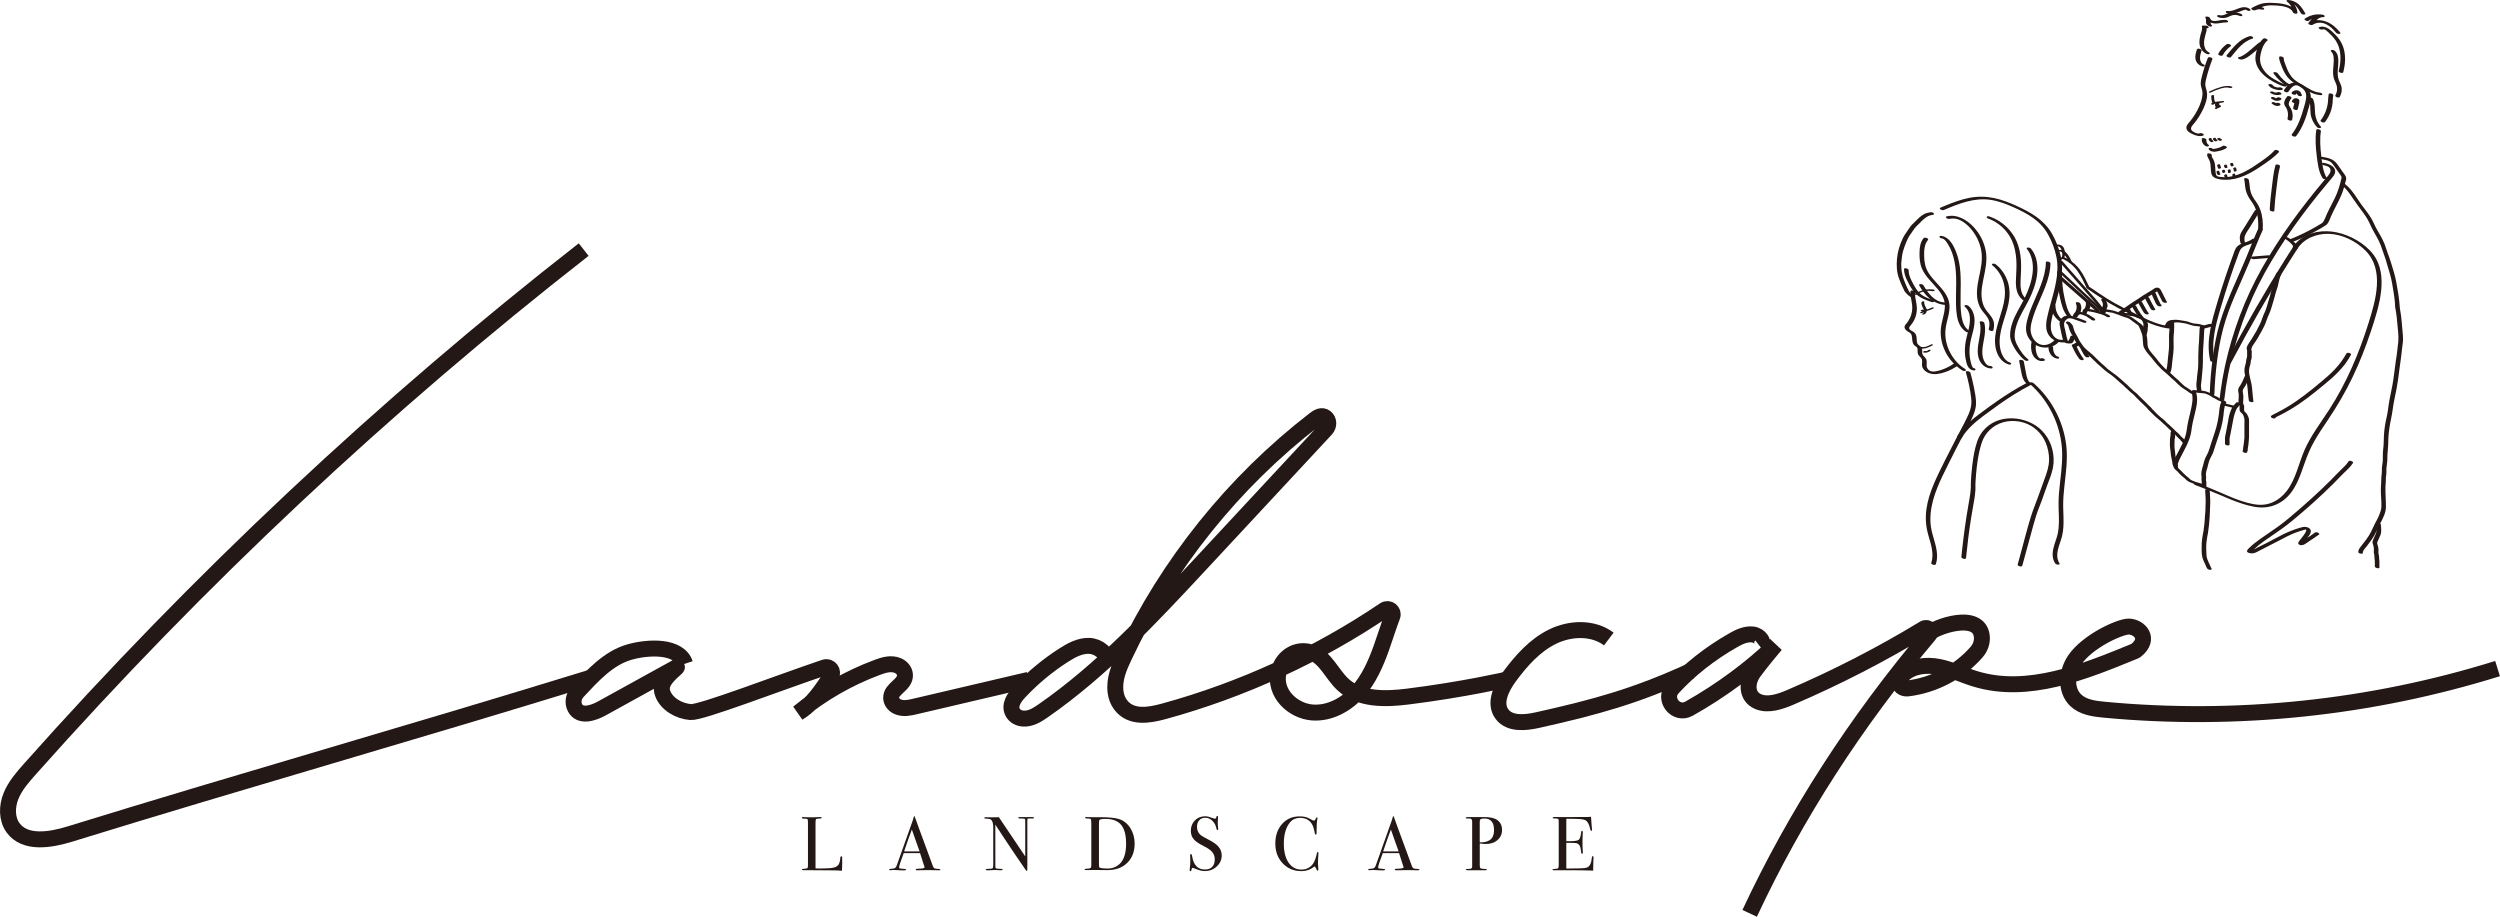 <?xml version="1.0" encoding="UTF-8"?> <svg xmlns="http://www.w3.org/2000/svg" id="Logo" viewBox="0 0 783.67 287.37"><defs><style>.cls-1,.cls-2{fill:none;stroke:#231815;stroke-miterlimit:10;}.cls-3{fill:#231815;}.cls-2{stroke-width:5px;}</style></defs><g id="_グループ_"><path class="cls-3" d="M264,270.88c0,.42-.02,1.1-.07,2.06h-.26c-.1,0-.33-.02-.7-.05-.37-.03-.78-.05-1.25-.05l-9.96-.07c-.27,0-.41-.07-.41-.22,0-.11.22-.18.65-.21.61-.03.97-.1,1.09-.2.12-.1.18-.4.18-.9v-13.46c0-.59-.06-.93-.18-1.03s-.55-.14-1.28-.14c-.3,0-.46-.09-.46-.26,0-.14.1-.22.29-.22h.22c.53.05,1.57.07,3.14.07.14,0,.42-.01.84-.04.42-.02.76-.04,1.03-.04h.26c.29,0,.43.08.43.24,0,.1-.04.16-.13.18-.09.02-.36.04-.83.06-.46.02-.74.09-.83.23-.09.14-.13.55-.13,1.26v14.13c.43.02,1.03.02,1.8.02,1.87,0,3.19-.1,3.95-.29s1.29-.55,1.56-1.08c.27-.53.43-1.24.48-2.13.02-.21.11-.31.29-.31.21,0,.3.12.29.36l-.02.6v.22c.02.11.02.22.02.33v.93Z"></path><path class="cls-3" d="M294.77,272.6c0,.14-.12.22-.36.22-.16,0-.3,0-.43-.02l-3.04-.05-3.04.05c-.11.02-.23.02-.36.02-.32,0-.48-.08-.48-.24,0-.18.22-.26.65-.26,1.41-.02,2.11-.16,2.11-.43,0-.02-.02-.08-.05-.19l-.19-.65-.12-.33c-.14-.5-.5-1.59-1.05-3.28h-5.13c-.96,2.55-1.44,4.02-1.44,4.41,0,.22.1.36.29.41.05.02.45.05,1.2.1.46.02.7.1.7.24,0,.16-.21.24-.62.24-.73,0-1.59-.03-2.56-.1-.24-.02-.49-.02-.74-.02s-.5.02-.74.05c-.13.02-.23.02-.31.02-.22,0-.34-.07-.34-.22s.25-.22.75-.24c.5-.02.87-.09,1.09-.23.22-.14.4-.4.53-.78,2.06-5.88,3.74-10.59,5.03-14.15.03-.19.1-.41.19-.65l.12-.43c.05-.17.11-.26.19-.26.05,0,.09.05.12.14.21.62.68,1.92,1.41,3.9.57,1.55,2,5.44,4.29,11.66.13.35.29.57.49.67.2.1.61.15,1.23.17.42.02.62.1.62.24ZM288.26,266.88c-.26-.72-.68-1.91-1.27-3.57l-1.15-3.28c-.67,1.76-1.48,4.04-2.42,6.85h4.84Z"></path><path class="cls-3" d="M324.13,256.37c0,.16-.2.23-.6.21l-.53-.02h-.43c-.26,0-.41.04-.46.13s-.07.36-.07.8v13.79c0,.85,0,1.34-.02,1.49-.02.14-.06.22-.14.22-.1,0-.21-.09-.34-.26l-3.07-4.48c-1.77-2.6-3.93-5.85-6.47-9.75l.02,13.36c.02.21.14.34.36.4s.76.09,1.6.11c.21,0,.31.06.31.19,0,.16-.21.24-.62.24-.14,0-.6-.02-1.37-.07-.25-.02-.5-.02-.74-.02.02,0-.12.02-.42.05-.3.03-.75.05-1.35.05h-.24c-.37,0-.55-.07-.55-.22s.16-.22.48-.22c.94-.02,1.49-.08,1.64-.18.15-.1.23-.44.23-1.02v-11.81c0-1.33-.27-2.16-.81-2.49-.26-.16-.71-.24-1.37-.24-.42,0-.62-.08-.62-.24,0-.14.12-.22.36-.22.32,0,.73,0,1.22.02.49.02.76.02.79.02.05,0,.27,0,.67-.02.53,0,1.04,0,1.53-.02l8.26,12.29v-10.66c0-.5,0-.79-.02-.9-.02-.1-.08-.18-.19-.24-.11-.06-.5-.08-1.15-.08-.57,0-.86-.07-.86-.21,0-.16.19-.24.58-.24h1.51c.25.02.41.02.46.02.02,0,.16,0,.43-.02h1.46c.35,0,.53.08.53.24Z"></path><path class="cls-3" d="M355.67,264.48c0,2.81-.98,5-2.95,6.56-1.44,1.15-3.36,1.72-5.77,1.72-.06,0-.35,0-.85-.02-.5-.02-1.23-.02-2.19-.02h-1.2l-1.89.02c-.11.02-.23.02-.36.02-.3,0-.46-.08-.46-.24,0-.14.25-.22.77-.22.65,0,1.06-.12,1.22-.36.06-.11.1-.42.1-.91v-12.91c0-.78-.06-1.24-.18-1.36-.12-.13-.53-.19-1.23-.19-.37,0-.55-.09-.55-.26,0-.13.14-.19.41-.19-.02,0,.16,0,.53.02s.73.02,1.08.02h2.56c2.87,0,4.91.2,6.11.6,1.45.48,2.63,1.42,3.52,2.84s1.34,3.04,1.34,4.87ZM352.99,264.39c0-2.65-.52-4.59-1.56-5.83-1.04-1.24-2.66-1.86-4.86-1.86-1.07,0-1.72.11-1.94.33-.1.11-.14.5-.14,1.15v12.74c0,.45.01.72.04.81.02.1.09.18.2.24.38.19,1.19.29,2.42.29,1.72,0,3.11-.61,4.17-1.82,1.12-1.28,1.68-3.3,1.68-6.06Z"></path><path class="cls-3" d="M382.98,268.1c0,1.37-.52,2.54-1.57,3.51-1.05.97-2.3,1.45-3.77,1.45-.86,0-1.89-.26-3.09-.79-.32-.14-.56-.22-.72-.22-.19,0-.31.23-.36.69-.02.24-.12.36-.31.36-.16,0-.24-.1-.24-.29,0-.13,0-.22.02-.29.13-.97.19-1.88.19-2.71,0-.16-.02-.61-.05-1.34-.02-.1-.02-.22-.02-.38,0-.24.1-.36.29-.36.16,0,.27.19.33.57.42,2.84,1.76,4.26,4.05,4.26.97,0,1.73-.28,2.26-.83.53-.55.8-1.33.8-2.33,0-.89-.26-1.66-.78-2.29-.52-.63-1.41-1.26-2.67-1.88-1.52-.75-2.57-1.48-3.16-2.18-.59-.7-.89-1.57-.89-2.61,0-1.33.43-2.42,1.28-3.28.85-.86,1.94-1.29,3.25-1.29.54,0,1.29.18,2.25.55.33.13.58.19.74.19.18,0,.29-.03.35-.1.06-.06.11-.23.16-.5.03-.16.12-.24.26-.24.16,0,.24.1.24.29,0,.13,0,.22-.02.29-.05.38-.07.85-.07,1.39,0,.77.04,1.37.12,1.82l.02.38c.02.18-.06.26-.22.26-.18,0-.3-.18-.36-.55-.18-.94-.59-1.73-1.25-2.36-.66-.63-1.39-.95-2.2-.95s-1.43.25-1.9.77c-.47.51-.71,1.21-.71,2.08,0,1.02.34,1.84,1.03,2.47.38.35,1.21.85,2.49,1.49,1.5.75,2.58,1.51,3.23,2.29.65.77.98,1.66.98,2.65Z"></path><path class="cls-3" d="M413.3,267.43s-.02.18-.05.65c-.06.93-.1,1.82-.1,2.68,0,.1.02.29.05.59.03.3.05.65.05,1.07v.22c0,.21-.06.31-.19.31s-.24-.12-.34-.36c-.22-.53-.45-.87-.67-1.03-1.15,1.01-2.53,1.51-4.14,1.51-2.35,0-4.29-.82-5.83-2.45s-2.31-3.7-2.31-6.19.71-4.55,2.12-6.14c1.41-1.59,3.24-2.38,5.47-2.38.81,0,1.46.07,1.95.2.49.14,1.09.41,1.81.83.35.21.61.31.79.31.14,0,.28-.13.41-.38.21-.45.38-.67.5-.67s.19.06.19.19c0,.06-.02.17-.05.31-.18.77-.26,2.2-.26,4.31,0,.3-.02.48-.07.53s-.11.07-.19.07c-.16,0-.26-.15-.31-.46-.21-1.28-.5-2.23-.89-2.85-.78-1.28-2.01-1.92-3.69-1.92-1.29,0-2.32.43-3.07,1.29-1.36,1.55-2.04,3.82-2.04,6.8,0,2.67.56,4.73,1.68,6.2.97,1.28,2.27,1.92,3.88,1.92.83,0,1.59-.2,2.28-.61.69-.41,1.21-.96,1.58-1.66.41-.81.71-1.7.89-2.66.06-.38.17-.58.31-.58.16,0,.24.12.24.36Z"></path><path class="cls-3" d="M444.93,272.6c0,.14-.12.22-.36.22-.16,0-.3,0-.43-.02l-3.04-.05-3.04.05c-.11.02-.23.02-.36.02-.32,0-.48-.08-.48-.24,0-.18.21-.26.65-.26,1.4-.02,2.11-.16,2.11-.43,0-.02-.02-.08-.05-.19l-.19-.65-.12-.33c-.14-.5-.5-1.59-1.05-3.28h-5.12c-.96,2.55-1.44,4.02-1.44,4.41,0,.22.1.36.29.41.05.02.45.05,1.2.1.46.02.69.1.69.24,0,.16-.21.24-.62.24-.73,0-1.59-.03-2.56-.1-.24-.02-.49-.02-.74-.02s-.5.02-.74.05c-.13.02-.23.02-.31.02-.22,0-.34-.07-.34-.22s.25-.22.75-.24c.5-.02.87-.09,1.09-.23s.4-.4.53-.78c2.06-5.88,3.74-10.59,5.03-14.15.03-.19.1-.41.19-.65l.12-.43c.05-.17.11-.26.19-.26.05,0,.09.05.12.14.21.62.68,1.92,1.41,3.9.58,1.55,2,5.44,4.29,11.66.13.35.29.57.49.67.2.1.61.15,1.23.17.42.02.62.1.62.24ZM438.42,266.88c-.26-.72-.68-1.91-1.27-3.57l-1.15-3.28c-.67,1.76-1.48,4.04-2.42,6.85h4.84Z"></path><path class="cls-3" d="M470.85,260.13c0,1.55-.66,2.75-1.99,3.62-.83.54-1.88.81-3.16.81-.54,0-1.16-.06-1.84-.17v6.8c0,.37.02.6.05.7.08.22.25.36.53.41.46.06.91.1,1.34.1.18,0,.26.06.26.17,0,.16-.11.24-.34.24-.1,0-.18,0-.24-.02-.88.02-2.53.02-4.96.02h-.31c-.48,0-.72-.08-.72-.24,0-.11.17-.17.5-.17.75,0,1.18-.07,1.29-.22.13-.06.2-.22.22-.48v-14.13c0-.5-.14-.8-.41-.91-.16-.06-.44-.1-.84-.1h-.24s-.1.02-.17.02c-.24,0-.36-.07-.36-.21,0-.16.22-.24.67-.24h5.27c1.82,0,3.15.32,4,.96.96.72,1.44,1.73,1.44,3.04ZM468.33,260.17c0-2.39-1.01-3.59-3.02-3.59-.67,0-1.11.11-1.32.34-.1.1-.14.34-.14.74v6.37c.13.02.27.02.43.02,1.05,0,1.95-.23,2.68-.69.91-.58,1.37-1.64,1.37-3.19Z"></path><path class="cls-3" d="M499.52,268.89c0,.06-.02.46-.05,1.17-.03.72-.05,1.41-.05,2.06v.79c-1.57-.08-4.66-.12-9.29-.12-.56,0-1.11,0-1.65.02h-1.34c-.3,0-.46-.07-.46-.22,0-.1.05-.15.14-.17.05,0,.35-.02.91-.07.42-.03.67-.12.75-.26s.13-.52.13-1.12v-13.46c0-.46-.07-.74-.2-.83-.14-.09-.57-.13-1.31-.13-.26,0-.38-.07-.38-.22s.17-.22.53-.22l4.1.02c.14,0,1.05,0,2.71-.02h3.35c.48,0,.92-.03,1.32-.1.03.69.1,1.64.21,2.85l.1,1.03c.02.08.02.18.02.31,0,.16-.07.24-.22.24-.18,0-.3-.2-.38-.6-.3-1.44-.8-2.35-1.49-2.73-.51-.29-1.85-.43-4.02-.43h-1.96v7.02h.58c1.79,0,2.88-.14,3.27-.41s.66-1.06.8-2.37c.03-.34.12-.5.26-.5.17,0,.26.14.26.43s-.02.71-.05,1.27c-.03.56-.05.98-.05,1.27,0,1.71.03,2.88.1,3.52.02.16.02.3.02.41,0,.21-.09.31-.26.31-.11,0-.19-.07-.23-.2-.04-.13-.11-.58-.2-1.33-.13-.94-.52-1.52-1.17-1.75-.29-.1-1.04-.14-2.25-.14h-1.08v8.05c3.51,0,5.57-.07,6.18-.22,1.05-.24,1.65-1.26,1.8-3.07.03-.4.14-.6.31-.6.16,0,.24.17.24.5Z"></path><g id="logo"><path class="cls-2" d="M182.96,78.24C120.34,127.12,62.16,181.69,9.38,241.06c-2.3,2.59-4.63,5.25-5.93,8.46s-1.4,7.12.62,9.93c3.76,5.22,11.73,3.88,17.88,1.98,55.73-17.2,107.5-31.83,163.23-49.03"></path><path class="cls-2" d="M214.76,208.05c-1.92-5.77-11.55-5.32-17.4-3.66-6.66,1.88-11.64,7.45-16.28,12.41-1.28,1.36-1.7,3.4-.83,5.06,1.57,3.01,5.64,1.74,8.4.21l23.47-12.95c.05-.03.11.04.07.08-2.27,2.13-5.69,4.76-4.47,8.13s5.07,5.6,8.79,5.88c3.3.24,26.82-8.88,41.97-13.99,1.62-.55,3,1.28,2.04,2.69-2.98,4.37-5.68,8.78-10.29,11.53,7.39-6.08,15.81-10.91,24.78-14.24,2.05-.76,4.28-1.45,6.4-.58,1.2.5,2.15,1.56,2.26,2.85.28,3.21-4.46,4.33-4.32,7.36.06,1.23.95,2.25,2.09,2.72,1.76.74,3.63.32,5.42-.1,11.86-2.78,23.73-5.56,35.59-8.34"></path><path class="cls-2" d="M347.16,207.73c.15-2.88-2.84-5.16-5.72-5.27s-5.58,1.35-8.01,2.91c-5.05,3.24-9.7,7.09-13.81,11.46-1.71,1.82-3.46,4.34-2.07,6.63.66,1.1,1.9,1.71,3.18,1.79,2.39.16,4.41-1.15,6.29-2.45,18.38-12.77,33.77-29.29,49.01-45.67l39.64-42.63c.97-1.05.97-2.76-.15-3.65-1.18-.93-2.49-.1-3.51.69-25.36,19.59-45.98,45.27-59.62,74.27-1.65,3.51-3.23,7.18-2.68,11.19.19,1.4.69,2.76,1.53,3.89,3.22,4.34,8.88,3.38,13.58,2.09,24.58-6.73,48.04-17.52,69.16-31.77,1.34-.9,3.05.44,2.48,1.95-1.22,3.21-2.23,6.51-3.38,9.75-1.79,5.04-3.97,10.06-7.55,14.03s-8.77,6.79-14.1,6.4c-6.23-.45-12.2-6.13-10.62-12.71,1.12-4.68,5.55-7.62,10.12-6.14,4.58,1.48,6.54,6.84,10.09,10.12,5.19,4.79,13.14,4.62,20.15,3.75,17.68-2.19,31.46-5.4,31.46-5.4"></path><path class="cls-2" d="M504.31,200.31c-4.94-3.73-12.06-3.47-17.62-.75s-9.81,7.52-13.49,12.49c-2.57,3.47-4.96,8.34-2.38,11.8,2.38,3.21,7.24,2.75,11.14,1.88,18.36-4.1,30.83-7.53,47.94-15.36"></path><path class="cls-2" d="M551.78,202.73c1.59-1.24-.1-3.57-2.31-3.84s-4.32.76-6.14,1.79c-7.3,4.16-13.75,9.24-19.01,14.98-3.17,3.46,1.02,8.77,5.12,6.49.03-.02.06-.04.1-.05,10.08-5.71,19.21-12.46,27.07-20,0,0-4.8,5.68-6.93,8.67s-2.4,7.46,1.38,9.13c3.1,1.37,6.98.05,10.13-1.3,14.66-6.3,28.68-13.52,41.88-21.55,1.26-.77,2.61.81,1.66,1.93-23.02,27.28-41.95,56.66-56.27,87.33"></path><path class="cls-2" d="M604.41,198.69c2.15-2.15,15.9-7.13,16.82.72.21,1.82-.45,3.64-1.65,5.02-5.48,6.26-13.32,10.37-21.57,11.37-.69.08-1.42-.08-1.96-.53-1.36-1.14-.56-2.73.43-3.71,2.86-2.82,7.35-3.29,11.29-2.51s7.59,2.59,11.43,3.76c16.51,5.03,34.13-2.19,49.95-8.68.17-.07.34-.16.48-.28,4.55-3.68.99-7.36-2.31-7.44-2.69-.06-12.91,4.53-16.95,10.46-2.58,3.79-3.01,9.48.31,12.64,2.31,2.2,5.73,2.66,8.9,2.96,41.42,3.91,83.61-.5,123.33-12.89"></path></g><g id="illust"><g id="_レイヤー_2"><path class="cls-3" d="M692.09,18.14c-.77,1.96-1.42,3.97-1.92,6.02-.25,1.01-.46,2-.18,3.04.13.46.29.9.37,1.37.09.55.07,1.11-.02,1.66-.3,1.93-1.2,3.86-2.21,5.52-.49.81-1.05,1.59-1.65,2.32-.51.62-1.24,1.3-1.1,2.19.14.91,1.15,1.42,1.9,1.77,1.06.49,2.26.88,3.4.44.32-.13.05-.45-.13-.56-.29-.18-.69-.26-1.02-.13-.66.26-1.51-.2-2.08-.53-.66-.39-.81-1-.4-1.66.21-.34.5-.63.76-.94.3-.37.59-.74.87-1.13.49-.7.94-1.43,1.35-2.18.84-1.56,1.63-3.33,1.8-5.11.09-.93-.08-1.75-.35-2.64-.13-.45-.23-.9-.19-1.38.04-.51.16-1.02.28-1.51.51-2.1,1.16-4.15,1.95-6.16.18-.46-1.24-.89-1.44-.39h0Z"></path><path class="cls-3" d="M690.19,43.5c-.04.39,0,.79.17,1.15.09.19.19.38.32.54.18.21.37.38.59.54.15.1.37.16.55.18.14.02.35.02.47-.05.09-.05.18-.14.15-.26-.04-.14-.16-.22-.27-.3-.09-.06.14.11.02.01-.02-.02-.05-.04-.07-.06-.05-.04-.1-.1-.14-.14.03.04.06.07.09.1-.13-.14-.23-.3-.31-.47.02.04.03.07.05.1-.12-.27-.19-.55-.19-.84v.1c0-.07,0-.15.01-.22.04-.31-.38-.49-.62-.55-.17-.04-.36-.07-.54-.03-.1.02-.27.07-.28.2h0Z"></path><path class="cls-3" d="M692.36,46.79c.3.48.92.71,1.46.76.54.05,1.08-.08,1.61-.19.91-.18,1.8-.46,2.57-1,.1-.07.05-.22,0-.3-.08-.13-.25-.23-.38-.28-.3-.12-.67-.18-.95.01-.52.36-1.14.56-1.75.7-.32.07-.65.14-.97.19-.08.01-.16.03-.24.04-.02.02-.05.02-.09,0-.09,0-.11,0-.07,0,0,0,.17.06.19.07.04.04.04.04-.02-.01.03.02.02.01-.02-.04-.18-.28-.63-.4-.95-.39-.24.01-.57.14-.39.43h0Z"></path><path class="cls-3" d="M691.9,48.31c-.1.45.07.84.29,1.22.25.44.48.84.6,1.34.22.93.18,1.89.28,2.83.05.43.12.88.34,1.26.25.42.69.71,1.14.9.94.39,2.03.48,3.04.49,4.21.07,7.97-2.05,11.34-4.36,1.89-1.3,3.86-2.59,5.42-4.3.37-.41-1-.94-1.34-.56-1.25,1.39-2.79,2.47-4.31,3.54-1.53,1.08-3.09,2.13-4.75,3-1.68.88-3.46,1.54-5.35,1.79-.85.11-1.73.12-2.59,0-.3-.04-.66-.07-.94-.21-.38-.18-.46-.62-.52-1-.15-.94-.1-1.9-.26-2.84-.08-.48-.22-.94-.45-1.37-.22-.42-.62-.83-.51-1.34.12-.52-1.32-.89-1.44-.39h0Z"></path><path class="cls-3" d="M703.46,56.13c.2.72.23,1.47.3,2.21.07.71.22,1.4.46,2.07.24.65.55,1.28.93,1.86.37.56.79,1.08,1.14,1.65,1.38,2.28,1.71,5.05,1.57,7.66-.03.55,1.41.85,1.44.38.11-2.06-.04-4.18-.74-6.13-.36-1-.87-1.93-1.5-2.79-.66-.9-1.22-1.81-1.54-2.89-.38-1.26-.28-2.58-.62-3.84-.13-.49-1.58-.7-1.44-.18h0Z"></path><path class="cls-3" d="M713.28,51.79c-.63,2.22-.83,4.58-1.12,6.86-.3,2.34-.56,4.68-.67,7.04-.03.55,1.41.85,1.44.38.12-2.35.37-4.7.67-7.04.29-2.28.49-4.64,1.12-6.86.14-.49-1.3-.89-1.44-.38h0Z"></path><path class="cls-3" d="M717.31,28.79c.6-.89,1.53-2.3,2.8-2.03.63.13,1.21.58,1.69,1,.53.46.92.99,1.05,1.69.27,1.39-.28,2.9-.65,4.23-.39,1.42-.83,2.83-1.39,4.19-.62,1.52-1.4,2.96-2.4,4.26-.35.45,1.03.95,1.34.56,2.03-2.64,3.14-5.81,3.99-9,.39-1.47.99-3.22.35-4.7-.32-.74-.9-1.3-1.53-1.79-.68-.52-1.43-.96-2.27-1.17-.91-.23-1.88-.16-2.67.36-.7.46-1.19,1.14-1.65,1.83-.33.49,1.06.97,1.33.57h0Z"></path><path class="cls-3" d="M718.52,37.56c.3-1.16.17-2.39-.35-3.46-.24-.49-.78-.99-.72-1.57.06-.62.45-1.25.82-1.72.35-.45-1.03-.95-1.34-.56-.39.5-.74,1.1-.89,1.73-.16.68.18,1.13.52,1.67.66,1.05.82,2.35.51,3.54-.13.5,1.31.89,1.44.38h0Z"></path><path class="cls-3" d="M719.76,29.48s.02-.05.03-.07c-.02.03-.03.06-.05.09.06-.09.13-.16.22-.22-.03.02-.06.04-.1.07.16-.11.34-.2.52-.27-.04.01-.09.03-.13.04.04-.01.08-.02.12-.03.08-.02-.06,0-.07,0h.03c-.07,0-.13,0-.19-.02-.09-.02-.17-.04-.26-.09-.16-.08.05.04-.08-.05-.1-.07,0,.01.03.04-.03-.04-.06-.07-.09-.1.07.09.13.19.18.29-.02-.04-.03-.07-.05-.1.09.2.18.4.27.6.06.14.14.22.27.3.15.1.36.17.55.18.15.01.34.03.47-.05.08-.05.2-.15.15-.26-.13-.27-.24-.56-.38-.82-.24-.42-.71-.66-1.17-.71-.4-.05-.77.05-1.11.24-.25.14-.48.29-.59.57-.04.11.08.25.14.31.13.12.32.2.48.24.17.04.36.07.54.03.12-.02.23-.07.28-.19h0Z"></path><path class="cls-3" d="M719.81,32.18c.08-.14.18-.27.29-.39.05-.06.11-.11.17-.16.03-.02.08-.06.02-.02.21-.12.11.1-.42-.04-.12-.05-.23-.1-.35-.15-.15-.22-.21-.27-.17-.15,0,.02,0,.04,0,.07,0,.04,0,.08,0,.12,0,.12-.02.24-.04.35-.04.23-.1.45-.15.68-.11.46-.22.93-.33,1.4-.07.3.41.5.62.55.17.04.36.07.54.03.11-.03.25-.07.28-.2.1-.42.2-.84.3-1.26.1-.41.22-.83.22-1.25,0-.26-.02-.47-.23-.65-.34-.29-.9-.41-1.32-.24-.33.13-.6.46-.78.75-.07.11-.07.18,0,.3.08.13.25.23.38.28.18.07.37.12.56.11.12,0,.32-.02.39-.13h0Z"></path><path class="cls-3" d="M709.43,12.15c-.95.78-1.49,1.92-1.86,3.07-.41,1.29-.73,2.64-.49,3.99.45,2.58,2.46,4.53,4.59,5.86.65.41,1.33.77,2.02,1.11.74.37,1.5.73,2.31.9.22.05.72.14.82-.17.09-.29-.43-.51-.62-.55-1.17-.25-2.29-.92-3.31-1.52s-2-1.31-2.78-2.22c-.73-.85-1.29-1.85-1.54-2.94-.28-1.25-.04-2.48.31-3.68.36-1.23.85-2.46,1.88-3.29.25-.21-.24-.52-.38-.58-.28-.12-.7-.2-.95.01h0Z"></path><path class="cls-3" d="M712.66,23.02c.66.91,1.41,1.75,2.25,2.5.9.8,1.89,1.52,3.12,1.66.2.02.69,0,.62-.31-.07-.31-.56-.46-.82-.49-.05,0-.1-.01-.15-.02.12.02-.04-.01-.07-.02-.12-.03.09.04-.03,0-.06-.02-.12-.05-.18-.07-.01,0-.11-.05-.04-.02-.04-.02-.09-.05-.13-.07-.1-.06-.2-.12-.29-.19-.36-.24-.72-.56-1.05-.86-.7-.64-1.33-1.36-1.88-2.13-.2-.28-.62-.4-.95-.39-.22,0-.6.14-.39.42h0Z"></path><path class="cls-3" d="M714.43,17.91c-.01.65.18,1.23.4,1.84.18.52.37,1.04.59,1.54.43,1.02.95,2.01,1.64,2.88.76.95,1.69,1.63,2.74,2.25,1.14.67,2.26,1.37,3.43,2.01,1.28.7,2.65,1.28,4.13,1.4.21.02.66.01.62-.31-.04-.3-.58-.47-.82-.49-1.07-.09-2.05-.49-2.98-1-1.05-.57-2.08-1.21-3.11-1.82-.9-.53-1.78-1.05-2.48-1.85-.66-.76-1.17-1.65-1.58-2.57-.23-.52-.44-1.05-.63-1.59-.22-.6-.51-1.26-.49-1.91,0-.55-1.44-.84-1.45-.38h0Z"></path><path class="cls-3" d="M723.62,30.94c.79,1.43.49,3.17.68,4.72.2,1.58.93,3.03,2,4.2.22.24.71.35,1.02.27.32-.07.34-.29.14-.51-1.05-1.14-1.63-2.62-1.76-4.15-.13-1.56.04-3.15-.74-4.56-.23-.41-1.67-.57-1.34.03h0Z"></path><path class="cls-3" d="M729.97,29.51c-.15.77-.15,1.56-.22,2.34-.06.71-.19,1.41-.39,2.1-.39,1.36-1.03,2.63-1.89,3.75-.35.45,1.03.95,1.34.56.88-1.14,1.55-2.43,1.96-3.81.2-.68.34-1.38.41-2.09.08-.83.07-1.66.23-2.47.1-.52-1.34-.88-1.44-.38h0Z"></path><path class="cls-3" d="M730.76,16.19c.84.74.83,2.16.79,3.18-.05,1.22-.25,2.44-.2,3.67.02.6.11,1.21.31,1.78.21.6.54,1.15.74,1.75.37,1.08.26,2.31-.33,3.29-.3.51,1.09.97,1.34.56.61-1.03.83-2.26.51-3.43-.18-.65-.54-1.24-.77-1.86-.23-.61-.33-1.26-.36-1.91-.05-1.33.21-2.66.21-4,0-1.18-.15-2.45-1.09-3.27-.25-.22-.69-.35-1.02-.27-.29.07-.37.3-.14.5h0Z"></path><path class="cls-3" d="M728.12,9.23c.53-.19,1.01.26,1.39.58.51.45,1,.92,1.47,1.41.91.96,1.65,2.06,2.09,3.3.88,2.48.68,5.2.04,7.72-.13.5,1.31.89,1.44.38.57-2.25.79-4.66.24-6.94-.27-1.15-.75-2.25-1.43-3.23-.7-1-1.58-1.87-2.47-2.69-1.06-.97-2.45-1.76-3.91-1.25-.33.12-.04.46.13.56.29.18.69.25,1.02.14h0Z"></path><path class="cls-3" d="M723.78,6.46c1.25-.88,2.8-1.29,4.32-1.09-.13-.27-.25-.54-.38-.81-1.83-.1-3.07,1.27-4.08,2.61-.36.47.94.83,1.24.63,1.19-.77,2.67-.88,3.98-.34,1.38.57,2.48,1.64,3.4,2.78.22.27.61.4.95.39.2,0,.61-.15.39-.42-1.18-1.45-2.62-2.78-4.4-3.43-1.75-.65-3.85-.73-5.47.32.41.21.83.42,1.24.63.8-1.06,1.82-2.44,3.31-2.36.22.01.52-.11.41-.37-.11-.28-.54-.4-.79-.43-1.93-.26-3.87.19-5.46,1.32-.27.19.25.52.38.58.3.13.68.19.96,0h0Z"></path><path class="cls-3" d="M722.61,4.16c-.6-1.02-1.21-2.06-2.11-2.84-.93-.8-2.08-1.28-3.3-1.32-.15,0-.39.04-.44.21-.05.18.15.32.27.41,1.02.74,1.6,1.97,1.7,3.2.48.06.96.12,1.44.18-.49-1.12-1.57-1.8-2.67-2.24-1.22-.48-2.53-.69-3.84-.79-1.34-.1-2.69-.16-4.02.04-1.37.21-2.58.82-3.78,1.48-.29.16-.08.43.13.56.28.17.71.27,1.02.13.61-.27,1.26-.36,1.91-.18.21.06.73.13.82-.17.09-.29-.43-.5-.62-.55-1.08-.3-2.22-.26-3.25.2.38.23.76.46,1.14.7.99-.55,1.99-1.09,3.11-1.33,1.1-.23,2.23-.2,3.35-.13,1.06.07,2.14.17,3.16.5.83.27,1.73.74,2.1,1.58.13.31.5.45.82.49.23.03.65.01.62-.31-.12-1.56-.99-2.9-2.24-3.81-.06.21-.11.41-.17.62.76.02,1.44.54,1.94,1.07.64.67,1.11,1.5,1.58,2.31.17.29.64.4.95.39.25-.01.56-.14.39-.43h0Z"></path><path class="cls-3" d="M705.34,2.88c-1.11-.87-2.43-.71-3.66-.24-1.05.4-2.19.97-3.35.82-.21-.03-.66,0-.62.31.04.31.58.46.82.49,1.11.15,2.17-.12,3.21-.5.49-.18.97-.4,1.47-.56.26-.08.74-.26.98-.07.27.21.67.35,1.02.27.27-.07.38-.32.13-.51h0Z"></path><path class="cls-3" d="M702.48,4.34c-1.1-.48-2.37-.64-3.54-.36-1.05.25-1.99,1.08-3.12.79-.22-.06-.73-.13-.82.17-.09.29.43.5.62.55.64.16,1.29.21,1.94.1.56-.1,1.05-.35,1.56-.58.9-.4,1.88-.47,2.79-.07.24.1.75.23.95-.01.21-.25-.2-.5-.38-.58h0Z"></path><path class="cls-3" d="M697.44,6.23c-1.06-.04-2.08.31-3.13.35-.22,0-.44,0-.65-.04,0,0-.24-.08-.13-.04-.02,0-.19-.08-.13-.06-.31-.16-.54-.43-.65-.76-.46-.02-.93-.05-1.39-.07.27.41.09.97.15,1.42.07.56.41.92.9,1.17.23.12.75.22.95-.01.22-.25-.21-.49-.38-.58.22.11.08.06.06-.03-.02-.07-.05-.14-.07-.22-.04-.18-.04-.35-.04-.54.01-.45.01-.86-.24-1.25-.17-.26-.57-.38-.86-.39-.16,0-.62.03-.53.31.38,1.15,1.63,1.74,2.76,1.86,1.34.15,2.61-.38,3.94-.32.24,0,.57-.15.39-.42-.2-.29-.64-.38-.96-.39h0Z"></path><path class="cls-3" d="M691.36,8.02c-.24,0-.47,0-.71-.01-.15,0-.52.08-.44.32.27.83-.22,1.82-.43,2.63-.22.85-.38,1.72-.32,2.59.1,1.45.9,2.73,2.23,3.34.24.11.75.22.95-.01.21-.25-.21-.49-.38-.58-1.09-.5-1.42-2.04-1.36-3.12.04-.79.24-1.55.44-2.31.21-.75.55-1.58.3-2.36-.15.11-.29.21-.44.32.24,0,.47,0,.71.01.25,0,.55-.14.39-.42-.16-.29-.65-.39-.95-.39h0Z"></path><path class="cls-3" d="M688.67,15.48c-.33,1.03-.69,2.17-.4,3.26.27,1.02,1.02,1.73,2.01,2.06.21.07.74.13.82-.17.08-.3-.43-.49-.62-.55.17.05-.13-.09,0,0-.04-.02-.07-.04-.11-.07.05.04,0,0-.02-.02-.12-.11-.2-.19-.3-.34-.2-.29-.32-.63-.38-.98-.16-.94.17-1.91.46-2.79.15-.49-1.28-.9-1.44-.39h0Z"></path><path class="cls-3" d="M696.77,17.28c.6-1.11,1.49-2.1,2.53-2.83.1-.07.05-.22,0-.3-.08-.13-.25-.23-.38-.28-.3-.12-.67-.18-.95.01-1.11.78-1.99,1.82-2.63,3.01-.05.1.09.26.14.31.13.12.32.2.48.24.27.06.66.12.82-.17h0Z"></path><path class="cls-3" d="M699.31,17.9c1.87-2.24,3.78-4.93,6.74-5.78.29-.08.36-.29.14-.51-.23-.22-.71-.36-1.02-.27-3.17.91-5.17,3.57-7.19,5.99-.36.43,1.02.95,1.33.57h0Z"></path><path class="cls-3" d="M702.53,18.66c1.16-.02,2.23-.87,3.1-1.53,1.04-.79,2.01-1.67,3-2.52.19-.16.39-.33.59-.48.04-.03.07-.06.11-.08.06-.04-.05.03.04-.03.05-.03.11-.07.17-.09.32-.13.05-.45-.13-.56-.29-.18-.7-.26-1.02-.13-.3.12-.57.38-.82.58-.43.35-.84.72-1.26,1.08-.98.85-1.97,1.73-3.08,2.41-.25.15-.51.3-.78.41-.15.06-.15.07-.25.09-.06.01-.12.03-.18.04-.1.02.12,0-.04,0-.24,0-.56.14-.39.42.17.28.65.39.95.39h0Z"></path><path class="cls-3" d="M726.08,40.73c-.38,2.66-.2,5.35.13,8,.3,2.39.53,4.95,1.8,7.06.17.29.64.4.95.39.24,0,.56-.13.39-.42-1.22-2.03-1.41-4.55-1.7-6.85-.32-2.59-.51-5.2-.13-7.79.08-.54-1.37-.88-1.44-.39h0Z"></path><path class="cls-3" d="M711.13,26.76c.42.63,1.13.95,1.82,1.18.74.24,1.6.42,2.37.23.1-.03.25-.08.28-.2.03-.12-.06-.24-.14-.31-.25-.21-.69-.35-1.02-.27-.07.02-.15.04-.22.04.13-.01-.1,0-.12,0-.08,0-.08,0,0,0-.03,0-.06,0-.09,0-.07,0-.13-.02-.2-.03-.08-.01-.08-.01.02,0-.04,0-.07-.01-.11-.02-.07-.02-.15-.04-.22-.06-.11-.03-.21-.06-.32-.09-.08-.03-.06-.02.05.02-.03-.01-.06-.02-.09-.03-.04-.02-.09-.03-.13-.05-.04-.02-.14-.04-.17-.08.09.05.1.05.04.02-.03-.01-.05-.03-.08-.05-.04-.02-.09-.04-.12-.07.12.12-.02-.02-.05-.05-.02-.02-.14-.15-.07-.06-.04-.05-.07-.1-.11-.15-.18-.28-.63-.41-.95-.39-.23.02-.58.14-.39.43h0Z"></path><path class="cls-3" d="M711.89,29.25c.93.57,2.1.72,3.12.36.1-.04.17-.15.15-.26-.03-.13-.17-.24-.27-.3-.3-.18-.68-.25-1.02-.13-.05.02-.04.01.04,0-.02,0-.04.01-.07.02-.04.01-.08.02-.12.03-.08.02-.17.03-.25.04.18-.03.07,0,.02,0-.04,0-.09,0-.14,0-.03,0-.07,0-.1,0,.13,0,.15,0,.08,0-.02,0-.04,0-.07,0-.04,0-.08,0-.12-.01-.16-.03.18.04.04,0-.08-.02-.15-.04-.23-.06.13.05.16.06.09.03-.02,0-.04-.01-.06-.02-.03-.01-.06-.03-.1-.04-.02,0-.04-.02-.06-.03.11.06.13.07.07.04-.04-.02-.08-.04-.12-.07-.16-.1-.36-.16-.55-.18-.14-.02-.35-.02-.47.05-.29.17-.09.43.13.57h0Z"></path><path class="cls-3" d="M712.14,31.01c.43.29.92.54,1.45.59.51.05.98-.07,1.41-.35.1-.06.17-.13.15-.26-.03-.13-.17-.24-.27-.3-.16-.1-.35-.17-.55-.18-.14-.01-.35-.03-.47.05-.13.08-.25.15-.39.21-.02,0-.04.01-.06.02.08-.03.1-.03.04-.01-.03,0-.06.01-.09.02-.02,0-.04,0-.06,0,.11,0,.13-.01.07,0h-.06c.12,0,.16,0,.1,0-.01,0-.03,0-.05,0-.07-.01-.04,0,.1.02-.03,0-.17-.05-.03,0,.15.05,0,0-.02-.01-.03-.01-.16-.08-.03-.01.13.06,0,0-.03-.02-.03-.02-.07-.04-.1-.06-.07-.04-.13-.09-.2-.13-.15-.1-.37-.16-.55-.18-.14-.02-.35-.02-.47.05-.09.05-.18.14-.15.26.04.14.16.23.28.31h0Z"></path><path class="cls-3" d="M712.22,32.51c.36.28.75.55,1.21.64.28.06.57.09.86.03.2-.04.39-.13.53-.28.08-.09.06-.2,0-.3-.08-.13-.25-.23-.38-.28-.18-.07-.37-.12-.56-.11-.13,0-.29.02-.39.13-.03.03-.05.05-.09.08.03-.02.06-.04.1-.07-.05.03-.1.06-.15.08.04-.01.09-.03.13-.04-.05.01-.1.03-.15.03.05,0,.11-.01.16-.02-.04,0-.08,0-.12,0,.06,0,.12,0,.18,0-.04,0-.08,0-.12-.01.07.01.13.03.19.04-.04,0-.08-.02-.12-.03.06.02.13.04.19.07-.06-.02-.11-.04-.17-.07.05.03.11.05.16.08-.1-.05-.2-.12-.29-.18.04.03.09.06.13.1-.05-.04-.1-.07-.15-.11-.15-.11-.3-.19-.48-.24-.16-.04-.37-.07-.54-.03-.1.03-.26.07-.28.2-.02.12.05.24.14.31h0Z"></path></g><g id="_レイヤー_3"><path class="cls-3" d="M728.43,51.8c.8.17,1.9.41,2.1,1.35.14.66-.24,1.27-.63,1.77-.42.54-.88,1.05-1.32,1.58-1.82,2.17-3.61,4.36-5.35,6.59-3.47,4.44-6.76,9.01-9.81,13.76-2.98,4.65-5.75,9.46-8.09,14.47-2.34,5.01-4.28,10.2-5.84,15.5-1.55,5.25-2.72,10.61-3.44,16.03-.09.66-.17,1.31-.24,1.97-.06.54,1.39.86,1.44.38.62-5.52,1.72-10.98,3.21-16.33,1.51-5.42,3.41-10.74,5.72-15.87,2.32-5.15,5.1-10.08,8.11-14.85,3.07-4.86,6.42-9.53,9.94-14.07,1.78-2.29,3.6-4.54,5.47-6.76.45-.53.9-1.06,1.34-1.59.4-.48.83-1.04.94-1.67.21-1.2-.75-2.02-1.74-2.47-.52-.24-1.07-.39-1.62-.5-.22-.05-.72-.14-.82.17-.07.29.44.52.63.56h0Z"></path><path class="cls-3" d="M728.13,50c.93.15,1.95.29,2.67.95.41.38.72.87,1.05,1.33.36.51.72,1.03,1.08,1.54.18.26.36.52.54.77.17.24.41.51.5.8.08.28-.01.56-.08.83-.08.32-.16.64-.24.96-.31,1.19-.66,2.37-1.13,3.51-.9,2.17-2.12,4.18-3.09,6.32-.42.91-.7,1.92-1.32,2.72-.14.18-.38.29-.57.41-.27.17-.55.34-.83.5-.52.31-1.03.61-1.55.9-2.39,1.34-4.88,2.51-7.43,3.51-.32.13-.05.45.13.56.29.18.69.26,1.02.13,2.4-.94,4.75-2.03,7.01-3.27,1.12-.61,2.26-1.23,3.31-1.96.34-.24.6-.71.8-1.06.28-.52.46-1.09.69-1.63,1-2.29,2.32-4.43,3.28-6.75.5-1.21.86-2.45,1.18-3.72.14-.56.45-1.27.24-1.85-.21-.58-.68-1.11-1.03-1.61-.44-.63-.89-1.27-1.33-1.9-.38-.54-.78-1.08-1.3-1.5-1.08-.85-2.46-1.11-3.78-1.31-.21-.03-.66,0-.62.31.04.31.58.45.82.49h0Z"></path><path class="cls-3" d="M716.41,74.93c.56.34,1.08.73,1.55,1.18.22.21.43.43.63.67.24.3.24.55.06.88-.35.64-.79,1.24-1.18,1.85-.41.64-.82,1.29-1.22,1.93-1.58,2.51-3.14,5.04-4.66,7.58-3.06,5.08-6.01,10.22-8.87,15.41-1.63,2.96-3.23,5.93-4.81,8.92-.21.4,1.18.88,1.44.38,2.86-5.41,5.81-10.78,8.86-16.1,3.04-5.29,6.18-10.53,9.43-15.69.46-.72.92-1.45,1.38-2.17.23-.36.46-.72.69-1.08.19-.3.45-.62.53-.98.15-.72-.6-1.34-1.06-1.79-.56-.54-1.19-1.01-1.86-1.41-.26-.16-.73-.3-1.02-.13-.28.17-.08.43.13.56h0Z"></path><path class="cls-3" d="M707.83,71.79c-1.33,2.96-2.5,5.99-3.73,8.99-1.34,3.27-2.83,6.48-4.22,9.72-1.54,3.58-3.02,7.22-4.11,10.97-.96,3.33-1.6,6.76-2.08,10.19-.53,3.82-.86,7.68-.99,11.54-.02.55,1.42.84,1.44.38.11-3.43.39-6.87.82-10.28.44-3.46,1.03-6.91,1.92-10.28,1.91-7.23,5.36-13.91,8.21-20.79,1.39-3.36,2.69-6.76,4.17-10.07.2-.43-1.21-.88-1.44-.38h0Z"></path><path class="cls-3" d="M706.51,81.24c1.68-.13,3.36-.27,5.04-.4.23-.02.58-.13.39-.42-.18-.27-.65-.42-.95-.39-1.68.13-3.36.27-5.04.4-.23.02-.58.13-.39.42.18.27.65.42.95.39h0Z"></path><path class="cls-3" d="M706.81,65.99c-1.04,1.68-2.08,3.37-3.12,5.05-.47.76-1.06,1.53-1.39,2.37-.35.86-.18,1.81,0,2.69.1.49,1.55.73,1.44.18-.16-.85-.32-1.72.03-2.54.36-.83.94-1.61,1.42-2.38.99-1.6,1.97-3.2,2.96-4.8.31-.5-1.08-.97-1.33-.56h0Z"></path><path class="cls-3" d="M706.03,74.93c-1.61,1.27-4.15,1.03-5.23,3.01-.35.63-.55,1.35-.8,2.03-.26.71-.52,1.41-.77,2.12-.51,1.41-1,2.83-1.48,4.26-.95,2.82-1.86,5.67-2.71,8.52-.83,2.79-1.67,5.6-2.19,8.47-.58,3.18-.76,6.48-.03,9.65.11.49,1.56.71,1.44.18-1.32-5.66.32-11.44,1.91-16.86,1.67-5.67,3.53-11.29,5.59-16.83.24-.66.47-1.3,1.01-1.78.41-.37.94-.6,1.45-.79,1.09-.41,2.22-.67,3.15-1.41.26-.21-.24-.52-.38-.58-.29-.12-.69-.19-.95.01h0Z"></path><path class="cls-3" d="M720.08,78.13c2.02-3.37,6.09-4.94,9.89-4.83,4.24.13,8.5,2.24,11.48,5.2,6.06,6.02,3.28,15.52,1.06,22.62-2.99,9.55-6.93,18.88-12.38,27.3-2.69,4.16-5.77,8.15-7.76,12.71-1.85,4.25-2.71,9.14-5.62,12.86-1.21,1.54-2.76,2.81-4.57,3.56-1.89.79-3.88.85-5.87.47-4.86-.92-9.29-3.32-13.85-5.13-1.23-.49-2.48-.96-3.72-1.43-.24-.09-.75-.23-.95.01-.2.24.2.51.38.58,2.52.96,5.03,1.95,7.5,3.02,2.41,1.04,4.83,2.08,7.34,2.87,2.27.71,4.7,1.32,7.1,1.09,2-.19,3.88-.91,5.51-2.09,3.85-2.78,5.31-7.53,6.82-11.81.82-2.34,1.75-4.6,2.98-6.76,1.29-2.29,2.78-4.47,4.24-6.65,2.91-4.33,5.55-8.79,7.8-13.5,2.23-4.65,4.11-9.45,5.73-14.34,1.35-4.07,2.7-8.25,3.2-12.53.46-4.03.06-8.32-2.48-11.64-1.36-1.78-3.18-3.24-5.11-4.38-1.97-1.17-4.15-2.04-6.4-2.5-4.03-.83-8.58-.23-11.79,2.52-.74.63-1.36,1.37-1.86,2.2-.31.51,1.09.97,1.33.56h0Z"></path><path class="cls-3" d="M713.63,85.6c-.53,1.06-.69,2.28-.97,3.42-.14.58-.36,1.13-.55,1.7-.22.68-.38,1.38-.55,2.06-.18.71-.42,1.41-.63,2.11-.21.72-.41,1.45-.67,2.16-.25.67-.56,1.31-.84,1.97-.27.65-.46,1.32-.72,1.97-.26.65-.61,1.24-.93,1.86-.15.29-.28.58-.43.87-.17.33-.39.62-.57.95-.35.63-.71,1.23-1.1,1.83-.36.57-.8,1.09-1.1,1.69-.13.26-.23.53-.29.81-.07.32.04.53.11.83.06.29,0,.6,0,.9,0,.38.05.77-.02,1.15-.05.3-.18.58-.23.88-.07.37-.07.74-.16,1.11-.17.72-.42,1.36-.42,2.11-.01,1.59.64,3.09.86,4.64.23,1.64.25,3.31.52,4.95.08.49,1.53.74,1.44.18-.24-1.46-.29-2.95-.46-4.42-.16-1.42-.65-2.75-.86-4.16-.1-.7-.08-1.4.1-2.08.09-.32.21-.64.28-.97.07-.36.07-.74.16-1.09.07-.29.19-.58.23-.88.04-.36,0-.74,0-1.1,0-.3.06-.62.02-.92-.04-.29-.19-.49-.12-.79.15-.65.53-1.19.91-1.72.41-.58.82-1.18,1.18-1.79.16-.27.28-.57.44-.84.19-.31.39-.61.55-.93.32-.61.65-1.22.96-1.84.3-.6.52-1.23.74-1.87.22-.68.52-1.32.81-1.97.6-1.37.95-2.82,1.4-4.24.24-.74.41-1.51.61-2.26.18-.69.47-1.35.66-2.04.35-1.27.49-2.65,1.08-3.85.2-.43-1.2-.89-1.44-.4h0Z"></path><path class="cls-3" d="M703.69,117.87c-.35.82-.71,1.64-1.13,2.43-.35.67-.94,1.19-.97,1.98-.01.36.05.67.13,1.02.1.41.03.92.03,1.34,0,.68-.21,1.5.14,2.11.35.63-.04,1.43.24,2.1.14.32.41.53.66.74.27.22.39.58.53.89.36.83.24,1.81.23,2.7-.01.98,0,1.95,0,2.93,0,.49.04.99-.03,1.48-.07.44-.12.87-.15,1.32-.04.48-.14.93-.21,1.4-.03.2.02.4-.04.59-.06.21-.14.33-.12.56.04.48,1.48.77,1.44.18-.01-.15.12-.3.15-.45.03-.16,0-.33.01-.5.06-.45.17-.88.21-1.34.06-.81.19-1.6.19-2.41,0-.93,0-1.86,0-2.79,0-.49.01-.98.01-1.47,0-.46.03-.94-.04-1.39-.06-.36-.22-.69-.38-1.02-.16-.35-.31-.64-.6-.9-.24-.21-.46-.34-.51-.68-.07-.41,0-.85,0-1.27,0-.35-.2-.53-.29-.84-.1-.34,0-.72,0-1.07.03-.76.08-1.57-.1-2.3-.09-.37-.1-.86.07-1.21.19-.39.51-.72.72-1.1.47-.86.87-1.76,1.25-2.67.18-.44-1.23-.89-1.44-.39h0Z"></path><path class="cls-3" d="M700.98,126.22c-.74.72-1.32,1.44-1.68,2.42-.21.57-.43,1.14-.56,1.73-.14.58-.22,1.17-.32,1.76-.19,1.19-.46,2.35-.67,3.53-.1.56-.28,1.1-.29,1.67,0,.6,0,1.19,0,1.79,0,.47,1.44.78,1.44.18s-.03-1.15,0-1.73c.02-.55.21-1.07.3-1.6.19-1.16.47-2.3.66-3.46.18-1.14.41-2.21.81-3.3.18-.48.34-.94.65-1.35.29-.4.64-.74.99-1.09.38-.37-.97-.92-1.34-.57h0Z"></path><path class="cls-3" d="M688.18,123.06c.64.03,1.28.13,1.92.16.57.03,1.08.09,1.61.31.49.21,1.02.45,1.46.75.25.17.47.34.76.46.28.11.49.2.73.38.24.17.49.3.75.42.25.11.53.18.76.32.13.08.24.21.39.24.06.01.22.13-.01-.07-.17-.15-.04-.12-.17-.03-.17.13-.17.38-.28.54-.14.21-.15.45-.19.69-.05.3-.13.6-.18.9-.1.64-.12,1.3-.21,1.94-.17,1.28-.43,2.57-.76,3.82-.35,1.28-.8,2.53-1.21,3.79-.2.63-.41,1.26-.62,1.88-.2.62-.35,1.26-.6,1.86-.22.54-.46,1.07-.74,1.57-.31.54-.5,1.07-.68,1.67-.2.67-.32,1.36-.55,2.02-.2.6-.33,1.3-.33,1.94,0,.3.11.58.09.88-.01.28-.04.56-.04.84,0,.28.11.51.1.79,0,.36,0,.72,0,1.08,0,.55,1.44.83,1.44.38,0-.32,0-.63,0-.95,0-.14.01-.28.01-.42s-.06-.24-.09-.37c-.12-.5.08-1.05-.02-1.57-.12-.59.01-1.27.16-1.85.07-.29.19-.57.27-.86.08-.32.15-.66.24-.98.17-.62.32-1.27.63-1.84.29-.55.57-1.08.82-1.64.27-.61.42-1.26.63-1.89.22-.67.44-1.35.66-2.02.43-1.33.92-2.65,1.28-3.99.35-1.32.63-2.68.78-4.03.07-.64.1-1.29.22-1.93.05-.29.12-.57.16-.86.02-.13.05-.24.11-.36.03-.06.08-.1.11-.17.03-.07.02-.16.05-.22.07-.15.23-.21.23-.41,0-.32-.35-.51-.59-.64-.19-.1-.44-.27-.69-.38-.26-.11-.55-.19-.8-.33-.33-.19-.6-.44-.96-.59-.14-.06-.29-.08-.42-.15-.14-.07-.25-.18-.38-.27-.26-.18-.55-.3-.83-.44-.33-.17-.66-.35-1.01-.49-.75-.31-1.51-.45-2.31-.49-.76-.04-1.52-.14-2.28-.18-.25-.01-.55.15-.39.42.16.3.64.38.94.4h0Z"></path><path class="cls-3" d="M688.51,151.97c.16.02.31.04.47.07.04,0,.09.02.13.02-.25-.04-.12-.02-.06-.01.08.02.17.04.25.06.08.02.15.04.23.07.16.05-.17-.06-.04-.01.04.01.07.03.11.04.07.03.15.06.22.1.14.07-.14-.08-.03-.01.04.02.08.04.12.07.16.1.36.16.55.18.14.02.35.02.47-.05.09-.05.18-.14.15-.26-.04-.13-.16-.24-.27-.3-.76-.45-1.62-.64-2.49-.75-.14-.02-.34-.02-.47.05-.09.05-.18.14-.15.26.1.31.55.45.82.49h0Z"></path><path class="cls-3" d="M686.94,122.8c.72,1.99.17,4.21-.29,6.2-.44,1.9-.94,3.77-1.17,5.7-.35,3.05-2.1,5.75-3.45,8.43-.39.78-1.13,1.97-.71,2.86.2.42,1.64.59,1.34-.03.05.1-.01-.08-.02-.13-.01-.09,0-.04,0-.14.01-.2.07-.41.13-.6.16-.49.39-.97.62-1.44.65-1.31,1.37-2.58,2-3.9.66-1.39,1.26-2.86,1.49-4.39.14-.93.24-1.86.44-2.78.21-.94.44-1.88.67-2.82.51-2.15,1.16-4.63.38-6.79-.11-.31-.52-.45-.82-.49-.16-.02-.74,0-.62.31h0Z"></path><path class="cls-3" d="M681.18,145.63c0,.43.15.85.39,1.21.24.35.6.57.9.86.65.65,1.22,1.39,1.98,1.92.37.26.66.58.98.89.35.34.79.56,1.24.73.24.09.48.17.71.27.21.09.4.22.61.29.31.11-.36-.35-.04-.03.1.09.2.16.32.21.28.12.55.14.84.1.31-.04.34-.32.14-.51-.27-.24-.67-.32-1.02-.27-.02,0-.05,0-.07,0,.24.03.48.06.72.1.28.23.36.27.24.14-.02-.03-.04-.05-.07-.07-.09-.08-.2-.14-.32-.19-.14-.06-.27-.11-.41-.18-.39-.2-.81-.33-1.21-.49-.35-.14-.57-.36-.84-.63-.29-.3-.62-.52-.95-.79-.6-.48-1.11-1.09-1.64-1.64-.24-.24-.55-.42-.75-.69-.23-.3-.32-.67-.33-1.05,0-.46-1.44-.77-1.44-.18h0Z"></path><path class="cls-3" d="M682.48,145.82c-.07-1.3-.61-2.54-.64-3.85-.01-.52-.15-1.01-.19-1.53-.05-.62,0-1.25,0-1.87,0-.26-.01-.52.02-.78.04-.26.13-.51.16-.78.04-.44-.12-.98.15-1.38.32-.48-1.07-.97-1.34-.56-.28.42-.25.83-.24,1.31,0,.32-.09.59-.15.9-.04.25-.04.51-.04.76,0,.6-.04,1.2-.02,1.8.01.57.18,1.11.21,1.67.03.73.15,1.41.29,2.12.13.65.32,1.32.35,1.99.02.48,1.47.77,1.44.18h0Z"></path><path class="cls-3" d="M735.55,110.8c-1.01,1.78-2.17,3.39-3.57,4.88-1.4,1.5-2.96,2.84-4.54,4.15-3.22,2.67-6.47,5.31-10.05,7.49-.98.6-1.97,1.17-2.98,1.69-.49.25-.99.5-1.48.77-.27.15-1.04.42-1.08.79-.05.54,1.39.86,1.44.38.01-.16.86-.52,1.02-.61.45-.24.91-.47,1.36-.7.91-.47,1.8-.99,2.68-1.52,1.78-1.07,3.48-2.25,5.13-3.5,1.69-1.28,3.33-2.61,4.96-3.96,1.57-1.3,3.12-2.6,4.53-4.07.78-.81,1.52-1.66,2.2-2.55.68-.9,1.25-1.88,1.81-2.86.22-.38-1.16-.87-1.44-.38h0Z"></path><path class="cls-3" d="M691.25,153.67c.13,1.78.22,3.56.09,5.35-.03.4,0,.81-.02,1.21-.02.44-.08.88-.12,1.32-.07.82-.08,1.64-.17,2.46-.09.82-.19,1.63-.3,2.44-.05.37-.16.73-.22,1.1-.07.43-.13.87-.2,1.3-.13.81-.17,1.61-.16,2.43.01.78-.05,1.57.04,2.34.05.39.08.74.19,1.12.12.43.28.85.46,1.25.19.42.41.82.58,1.25.13.34.25.71.49.99.22.27.6.4.95.39.2,0,.62-.15.39-.42-.2-.25-.3-.55-.41-.84-.15-.37-.33-.71-.5-1.07-.31-.68-.63-1.44-.68-2.19-.1-1.57-.17-3.18.07-4.75.06-.38.13-.76.18-1.15.06-.43.18-.83.24-1.26.12-.77.2-1.53.29-2.3.19-1.65.27-3.32.32-4.97.03-.96.1-1.9.08-2.86-.02-.99-.08-1.99-.15-2.98-.04-.48-1.49-.77-1.44-.18h0Z"></path><path class="cls-3" d="M734.12,58.06c1.4,1.13,2.42,2.61,3.41,4.09,1.02,1.53,2.12,2.99,3.21,4.47.57.78,1.13,1.58,1.59,2.44.46.84.8,1.74,1.24,2.59.93,1.79,2.04,3.44,2.76,5.34.35.93.6,1.89.97,2.81.4.99.68,2.02.97,3.04.58,2,1.26,3.96,1.59,6.03.33,2,.7,4.01.87,6.03.04.49.01.97.08,1.45.07.54.21,1.06.29,1.6.17,1.02.26,2.05.34,3.08.17,2.03.52,4.07.34,6.11-.08.94-.26,1.85-.32,2.79-.07,1.02-.29,2.04-.43,3.06-.3,2.09-.52,4.2-.84,6.29-.32,2.11-.83,4.19-1.21,6.29-.19,1.04-.33,2.09-.46,3.13-.13,1.06-.4,2.09-.62,3.13-.43,2.06-.66,4.18-.67,6.28,0,1.02-.1,2-.21,3.01-.12,1.03-.05,2.05-.09,3.08-.04.97-.29,1.92-.3,2.9,0,.47.03.94-.04,1.41-.07.46-.13.88-.12,1.35.02.99-.14,1.99-.14,2.99s-.04,2.01.06,3.01c.11,1,.11,2.03.09,3.04-.02.93-.43,1.94-.78,2.8-.35.84-.82,1.62-1.24,2.43-.44.84-.79,1.73-1.22,2.58-.85,1.69-2.06,3.14-3.21,4.63-.38.5-.84,1.06-.78,1.73.04.48,1.49.76,1.44.18-.06-.67.74-1.45,1.13-1.93.62-.76,1.16-1.56,1.74-2.36,1.09-1.5,1.69-3.27,2.56-4.89.86-1.6,1.79-3.36,1.79-5.22,0-2.09-.2-4.16-.15-6.26.01-.45.04-.9.09-1.34.06-.51.02-1,.04-1.52.02-.44.15-.88.16-1.32.01-.52-.01-1.03.01-1.55.05-.99.29-1.93.29-2.92,0-1.04.04-2.04.16-3.08.13-1.05.12-2.1.15-3.16.02-1.08.15-2.14.29-3.21.27-2.09.82-4.11,1.09-6.2.27-2.14.77-4.22,1.18-6.33.41-2.11.67-4.25.94-6.39.26-2.03.6-4.04.77-6.07.08-.97.31-1.91.33-2.9.02-.93-.04-1.84-.15-2.76-.24-2.12-.28-4.27-.7-6.37-.2-1-.2-1.98-.32-2.99-.13-1-.23-1.99-.41-2.98-.36-2.08-.66-4.13-1.27-6.16-.6-2-1.18-4.01-1.93-5.95-.37-.96-.61-1.96-1.01-2.92-.37-.86-.76-1.71-1.22-2.52-.5-.88-1.05-1.72-1.5-2.62-.45-.88-.8-1.8-1.3-2.66-.95-1.65-2.2-3.09-3.31-4.64-1.05-1.47-1.96-3.03-3.11-4.42-.54-.65-1.13-1.26-1.79-1.8-.27-.21-.68-.36-1.02-.27-.28.07-.39.3-.14.51h0Z"></path><path class="cls-3" d="M744.87,164.21c.09,1.13.29,2.37-.27,3.43-.27.52-.48,1.05-.7,1.59-.1.24-.2.47-.2.73,0,.22.08.43.15.65.17.56.31,1.03.28,1.62-.01.28-.03.56-.02.85,0,.28.09.52.15.8.06.28.02.56.04.85.02.3.09.59.11.89.05.64.02,1.27.02,1.91,0,.55,1.44.83,1.44.38,0-.64.02-1.27,0-1.91-.01-.28-.04-.55-.08-.82-.04-.32-.01-.63-.05-.94-.03-.27-.14-.51-.17-.78-.03-.3,0-.61.01-.91.02-.59-.07-1.08-.25-1.64-.06-.2-.18-.45-.18-.67,0-.24.15-.51.24-.72.22-.55.46-1.08.72-1.61.52-1.05.29-2.39.21-3.52-.03-.48-1.48-.77-1.43-.18h0Z"></path><path class="cls-3" d="M736.23,144.58c-.7,1.08-1.64,1.97-2.57,2.85-1.01.96-1.96,1.99-2.94,2.98-2.07,2.1-4.23,4.12-6.42,6.09-2.19,1.98-4.41,3.92-6.68,5.81-1.12.93-2.25,1.85-3.43,2.7-1.2.86-2.43,1.68-3.64,2.52-1.31.9-2.63,1.8-3.88,2.79-.54.43-1.05.9-1.55,1.37-.32.3-.81.71-.74,1.19.03.18.28.33.43.39.87.31,1.66.26,2.48-.16.76-.39,1.52-.8,2.29-1.18,1.66-.82,3.29-1.67,4.93-2.53,1.57-.83,3.15-1.68,4.81-2.33.8-.31,1.62-.58,2.45-.83.27-.08.54-.16.82-.22.02,0,.4-.04.4-.04,0,0-.03-.02-.1-.05-.17-.09-.02.03.01.13.11.33-.13.75-.3,1.02-.25.42-.55.81-.84,1.19-.27.35-.54.7-.81,1.04-.23.28-.49.61-.53.98-.04.38.55.56.82.59.96.12,1.63-.59,2.37-1.06,1.14-.73,2.25-1.51,3.36-2.28.27-.19-.25-.52-.38-.58-.3-.13-.67-.18-.95.01-.98.69-1.94,1.41-2.96,2.03-.32.19-.61.41-.91.62-.15.11-.3.21-.47.3-.08.04-.15.09-.24.12-.12.05-.26.01,0,.04.27.2.55.39.82.59.04-.35.28-.62.49-.88.27-.33.52-.67.78-1.01.45-.59,1.09-1.31,1.21-2.06.14-.89-.69-1.41-1.47-1.53-.7-.11-1.38.07-2.04.28-1.74.53-3.42,1.17-5.05,1.98-1.72.85-3.39,1.79-5.1,2.67-.98.5-1.98.98-2.96,1.47-.44.22-.88.45-1.32.69-.24.13-.82.48-1.03.41.15.13.29.26.43.39-.05-.29.52-.7.71-.88.46-.43.93-.86,1.43-1.26,1.1-.89,2.27-1.69,3.44-2.49,2.39-1.65,4.78-3.26,7.02-5.11,4.49-3.7,8.86-7.59,12.98-11.69,1.11-1.1,2.16-2.26,3.28-3.34,1.03-.99,2.1-1.94,2.89-3.15.33-.49-1.06-.97-1.33-.56h0Z"></path><path class="cls-3" d="M679.98,102.57c.12-.27.23-.56.4-.8.11-.16.35-.47.56-.5-.18,0-.36-.02-.54-.03-.29-.28-.41-.32-.34-.12,0,.05.01.11.02.16,0,.11,0,.22,0,.32,0,.35,0,.71,0,1.06-.01.65-.08,1.3-.14,1.95-.06.64-.01,1.29-.01,1.93,0,.71,0,1.41,0,2.12-.04,1.38-.3,2.72-.39,4.09-.04.64-.1,1.28-.2,1.92-.05.32-.1.64-.17.95-.06.29-.21.52-.3.79-.15.49,1.29.89,1.44.38.07-.23.21-.43.27-.66.09-.35.14-.72.19-1.07.1-.66.16-1.33.21-1.99.05-.69.17-1.38.25-2.07.08-.72.13-1.44.14-2.17.02-1.36-.1-2.76.05-4.11.07-.68.12-1.36.12-2.05v-.96c0-.21,0-.43-.09-.62-.31-.64-1.32-.8-1.87-.39-.52.38-.77.91-1.02,1.49-.19.44,1.22.88,1.44.38h0Z"></path><path class="cls-3" d="M681.25,101.18c.82-.16,1.56-.15,2.38-.02.76.12,1.54.2,2.26.46.82.3,1.61.52,2.48.6.38.04.79.04,1.16.14.34.08.63.24.98.26-.18-.06-.36-.12-.55-.18.02.01.04.03.07.04-.09-.1-.18-.2-.27-.3.03.1-.18.43-.21.55-.08.34-.05.69-.08,1.04-.06.64-.06,1.28-.09,1.92-.04.67-.03,1.36-.1,2.03-.06.68-.14,1.35-.13,2.04,0,.67-.06,1.33-.06,2s.01,1.35,0,2.03c0,1.41-.19,2.86-.38,4.25-.05.39-.06.79-.09,1.18-.03.37-.13.73-.13,1.1,0,.31,0,.63.02.95.02.37.16.71.16,1.09.48.13.96.26,1.44.38v-.04c0-.55-1.44-.83-1.44-.38v.04c0,.55,1.44.83,1.44.38,0-.49-.14-.94-.16-1.42,0-.2-.02-.4-.02-.59,0-.31.08-.61.12-.91.11-1.06.18-2.13.3-3.2.12-1.12.19-2.23.19-3.35,0-.5-.01-1,0-1.5,0-.52.07-1.03.06-1.55,0-.52,0-1.03.07-1.55.07-.6.08-1.19.12-1.78.07-.99.09-2,.14-2.99.02-.44.06-.81.24-1.22.09-.2.06-.36-.11-.52-.09-.09-.25-.17-.36-.22-.12-.05-.25-.09-.38-.1-.13-.01-.11,0,.06.04-.2-.02-.43-.17-.63-.22-.27-.07-.54-.11-.81-.14-.5-.06-1.01-.07-1.51-.17-.58-.11-1.11-.38-1.67-.55-.56-.17-1.14-.21-1.71-.32-.59-.1-1.17-.2-1.77-.24-.65-.04-1.27.04-1.91.16-.3.06-.35.31-.14.51.24.24.69.34,1.02.28h0Z"></path><path class="cls-3" d="M691.44,102.88c.39-.1.78-.24,1.17-.33.21-.05.43-.09.63-.17.04-.01.02,0-.04,0,.02,0,.05-.01.07-.02s.05,0,.07-.01c-.1,0-.12.01-.07,0,.1,0,.19,0,.29,0,.22,0,.59-.15.39-.42-.2-.28-.62-.39-.95-.39-.23,0-.46,0-.68.06-.07.02-.16.08-.24.08.02,0,.04-.01.06-.02-.02,0-.05.01-.08.02-.1.02-.19.04-.29.07-.2.04-.39.12-.58.17-.21.06-.41.12-.63.17-.1.03-.25.08-.28.2-.03.12.06.24.14.31.26.22.69.36,1.02.28h0Z"></path><path class="cls-3" d="M647.7,101.3c.27.26.53.47.65.83.14.4.23.81.36,1.21.11.36.31.68.45,1.02.18.46.52.83.74,1.27.19.38.33.78.55,1.14.23.39.52.74.79,1.11.22.31.39.66.64.94.28.32.59.6.91.88.31.28.61.56.95.81.38.28.7.62,1.06.92.66.56,1.21,1.25,1.88,1.81.31.26.57.58.87.85.37.32.75.62,1.11.96.66.64,1.33,1.23,2.09,1.75.73.5,1.45,1.01,2.12,1.6.7.62,1.38,1.25,2.08,1.86.31.27.63.49.9.8.32.37.7.66,1.07.98.32.28.59.62.92.89.33.27.69.5.99.81.61.63,1.19,1.29,1.83,1.88.68.63,1.31,1.3,2,1.91.31.27.52.61.8.91.32.35.68.65,1,1,.64.68,1.35,1.29,2.06,1.91.39.34.8.6,1.15.99.34.37.72.65,1.09.98.33.29.59.65.94.93.39.32.71.69,1.07,1.04.35.34.76.6,1.08.97.33.37.65.73,1.02,1.07.18.17.39.33.56.52.15.16.22.36.39.5.2.16.14.1.09.03.08.11.11.22.22.32.26.22.6.3.93.29.25,0,.55-.14.39-.42-.16-.28-.66-.4-.95-.39-.03,0-.05,0-.08,0,.29.1.57.19.86.29-.01-.01-.03-.03-.04-.04.05.07.1.14.14.21-.07-.15-.14-.29-.27-.41-.03-.02-.24-.23-.17-.14-.04-.05-.07-.13-.1-.18-.27-.37-.68-.66-1.01-.98-.32-.3-.58-.65-.89-.97-.29-.29-.62-.53-.92-.8-.3-.28-.54-.6-.85-.87-.35-.3-.67-.57-.98-.92-.27-.3-.61-.51-.91-.78-.31-.29-.56-.64-.88-.91-.35-.3-.73-.56-1.07-.86-.38-.34-.78-.67-1.15-1.02-.31-.3-.6-.63-.9-.94-.32-.32-.63-.6-.9-.97-.24-.32-.55-.55-.84-.82-.36-.33-.68-.7-1.03-1.05-.64-.62-1.27-1.23-1.91-1.84-.29-.28-.52-.6-.82-.85-.34-.29-.72-.54-1.05-.85-.32-.32-.62-.63-.97-.91-.34-.29-.61-.6-.92-.92-.28-.28-.62-.5-.91-.77-.35-.33-.7-.66-1.07-.97-.34-.29-.68-.59-1.02-.88-.34-.3-.71-.53-1.06-.81-.7-.57-1.48-1.02-2.17-1.62-.34-.29-.64-.62-.97-.92-.34-.31-.72-.58-1.04-.9-.28-.28-.54-.56-.84-.81-.37-.31-.67-.66-1.01-.99-.62-.6-1.24-1.23-1.94-1.75-.37-.27-.68-.58-1.02-.88-.34-.3-.64-.6-.88-.99-.24-.41-.54-.78-.82-1.17-.29-.4-.48-.83-.69-1.28-.4-.86-1.02-1.61-1.27-2.54-.11-.41-.21-.82-.36-1.22-.17-.44-.55-.75-.88-1.07-.24-.23-.7-.35-1.02-.27-.31.09-.36.31-.15.52h0Z"></path><path class="cls-3" d="M653.4,100.42c-.58-.2-1.14-.42-1.71-.64-.29-.11-.61-.21-.91-.29-.33-.1-.65-.24-.99-.34-.34-.1-.68-.12-1.03-.15-.37-.04-.72-.11-1.09-.03-.58.12-1.07.43-1.47.85-1.05,1.1-.44,2.51-.2,3.8.13.69.26,1.4.46,2.08.18.6.25,1.33.83,1.69.38.23.8.28,1.24.29.35,0,.73.02,1.04-.18.25-.15.36-.44.49-.69.13-.27.38-.66.38-.97,0-.55-1.43-.84-1.44-.38,0,.25-.19.55-.29.78-.08.18-.19.55-.4.63-.13.05-.33-.06-.46,0,.31.17.42.16.32-.03-.02-.07-.04-.15-.06-.22-.08-.33-.2-.65-.28-.98-.15-.69-.27-1.39-.44-2.08-.17-.69-.41-1.41-.36-2.13.04-.59.47-1.14.97-1.44.21-.13.45-.23.67-.22.29.01.65.03.93.12,1.22.38,2.4.87,3.61,1.27.21.07.73.12.82-.17.09-.3-.44-.49-.63-.55h0Z"></path><path class="cls-3" d="M651.19,99.36c.14-.33.36-.71.73-.83.15-.04.24,0,.37.02.25.06.51.11.75.21.28.11.54.24.82.33.12.04.25.11.39.23.24.18.46.35.73.49.15.08.35.15.43.3.2.42,1.64.59,1.34-.03-.14-.29-.47-.48-.75-.63-.29-.16-.54-.33-.8-.52-.33-.24-.67-.38-1.05-.52-.34-.13-.66-.29-1.02-.4-.66-.21-1.47-.43-2.16-.23-.61.18-.98.63-1.22,1.2-.19.44,1.22.89,1.44.38h0Z"></path><path class="cls-3" d="M654.14,98.2c.05-.18.09-.47.23-.6.14-.13.38,0,.59.04.58.1,1.19.15,1.75.33.36.12.69.22,1.06.29.32.06.63.17.94.27.23.07.46.18.69.27.21.09.56.21.74.36.26.22.68.35,1.02.27.28-.07.38-.31.14-.51-.3-.25-.65-.38-1-.55-.38-.19-.77-.36-1.17-.49-.44-.14-.89-.29-1.35-.37-.11-.02-.22-.03-.32-.06.12.03-.16-.07-.16-.07-.24-.1-.47-.16-.71-.21-.39-.08-.77-.17-1.17-.23-.4-.06-.8-.17-1.2-.2-.39-.03-.85-.03-1.13.27-.21.21-.28.53-.36.8-.15.49,1.28.89,1.43.38h0Z"></path><path class="cls-3" d="M659.87,98.17c.09-.11.18-.22.27-.32.03-.03.13-.11.15-.15.01,0,.03-.01.04-.02.09-.05.04-.06-.15-.02,0,.07.86.2.95.22.33.07.68.07,1.01.14.31.06.61.2.91.31.64.24,1.31.41,1.93.7.64.3,1.32.43,1.98.67.51.18.93.54,1.36.86.26.19.52.36.77.57.28.24.57.44.89.63.24.14.41.35.52.61.15.34.32.67.45,1.02.25.69.57,1.4.66,2.13.08.68.12,1.35.17,2.03.03.34.02.64.12.97.1.34.25.64.43.94.18.29.35.57.55.84.21.29.47.55.69.85.19.26.39.48.62.7.26.25.45.55.66.84.2.28.42.52.65.77.22.24.39.52.61.76.46.51.93,1.01,1.42,1.49.51.49,1.09.91,1.61,1.39.54.5,1.08.99,1.62,1.5.3.28.64.52.94.8.27.25.5.55.78.79.57.47,1.08,1.07,1.71,1.45.28.17.55.35.83.53.31.21.68.41.95.66.28.25.6.42.93.59.09.04.17.08.26.11.06.03.13.04.19.05.22.05.13,0-.27-.13.18.19.52.27.76.29.21.02.66.01.62-.31-.04-.3-.58-.47-.82-.49-.03,0-.06,0-.09,0,.23.09.45.19.68.28-.14-.1-.28-.21-.44-.27-.1-.04-.18-.06-.28-.08-.53-.13.07.02.09.04-.05-.09-.31-.14-.4-.21-.16-.12-.29-.27-.46-.39-.54-.35-1.07-.74-1.63-1.06-.55-.32-1-.88-1.49-1.29-.27-.22-.48-.51-.74-.74-.29-.27-.6-.49-.89-.76-.56-.51-1.11-1.02-1.67-1.54-.54-.49-1.14-.92-1.67-1.43-.99-.96-1.92-2.01-2.72-3.13-.2-.28-.42-.53-.66-.77-.23-.23-.41-.5-.63-.74-.46-.52-.95-1.16-1.22-1.8-.28-.65-.28-1.4-.29-2.1,0-.72-.12-1.51-.35-2.2-.12-.35-.26-.7-.38-1.05-.12-.34-.29-.64-.43-.97-.13-.3-.24-.58-.45-.83-.24-.29-.53-.46-.85-.66-.27-.17-.49-.39-.74-.59-.3-.24-.63-.43-.94-.66-.53-.38-1.02-.75-1.66-.95-.4-.13-.8-.23-1.2-.35-.36-.11-.68-.3-1.03-.44-.37-.15-.77-.29-1.16-.41-.38-.12-.74-.26-1.11-.38-.78-.25-1.59-.29-2.39-.49-.38-.1-.79-.2-1.17-.05-.35.13-.56.42-.79.69-.35.41,1.02.94,1.34.56h0Z"></path><path class="cls-3" d="M666.19,98.93c.85.01,1.72.05,2.56.23.41.09.75.3,1.13.44.13.05.26.1.39.12.18.03-.02-.02.09.02.2.09.41.18.6.29.64.37,1.05,1.28.92,2-.03.18-.09.35-.09.53,0,.21.03.43-.01.64-.04.21-.06.41-.12.61-.07.23-.14.45-.15.69-.04.55,1.41.85,1.44.38.03-.51.27-.99.29-1.5.01-.25-.02-.49.03-.74.04-.21.09-.41.08-.63-.03-1.02-.64-1.91-1.49-2.42-.47-.29-.98-.44-1.49-.63-.46-.17-.88-.41-1.37-.52-1.1-.26-2.23-.32-3.36-.34-.24,0-.56.15-.39.42.18.29.64.39.95.39h0Z"></path><path class="cls-3" d="M697.45,127.21c.48.12.96.24,1.44.36.23.06.45.11.68.17.05.01.09.03.14.04.06.02.03,0-.09-.03.03,0,.05.02.08.03.13.05-.14-.08-.02,0-.07-.06-.09-.07-.04-.02-.05-.06-.05-.06-.01-.01.2.27.62.41.95.39.21-.01.6-.14.39-.42-.39-.53-1.07-.66-1.67-.8-.55-.14-1.1-.27-1.66-.41-.17-.04-.36-.07-.54-.03-.1.02-.25.08-.28.2-.08.3.43.51.62.55h0Z"></path></g><g id="_レイヤー_4"><path class="cls-3" d="M650.92,108.68s.01,0,.02-.01c-.03.02-.06.04-.1.07.18-.12.39-.19.58-.3.08-.04.16-.09.24-.15.04-.03.09-.06.13-.1.02-.02.04-.05.05-.08.01-.02.03-.05.04-.08-.15.07-.29.14-.44.21.14-.01.3,0,.43-.08.07-.04.12-.09.18-.13-.03.02-.06.04-.1.07,0,0,.01,0,.02-.01-.04.01-.09.03-.13.04,0,0,0,0,.01,0-.05,0-.11.01-.16.02h.01c.12,0,.3-.03.39-.13.08-.09.07-.21,0-.3-.09-.13-.24-.22-.38-.28-.18-.07-.37-.13-.56-.11-.17.01-.31.04-.44.14-.02.02-.04.04-.07.06.03-.02.06-.04.1-.07,0,0-.01,0-.02.01.04-.01.09-.03.13-.04-.01,0-.02,0-.04,0,.05,0,.11-.01.16-.02-.03,0-.06,0-.1,0-.1,0-.2.02-.29.06-.07.03-.12.08-.15.15,0,.01,0,.02,0,.03.02-.03.03-.06.05-.09-.02.04-.07.07-.1.1.03-.02.06-.04.1-.07-.1.07-.22.14-.33.19-.08.04-.16.07-.24.11-.11.05-.21.12-.31.19-.1.07-.05.22,0,.3.08.13.25.23.38.28.18.07.37.12.56.11.05,0,.11-.01.16-.02.08-.01.16-.05.22-.11h0Z"></path><path class="cls-3" d="M665.32,98.4c1.03-.63,2.02-1.36,3.02-2.03.48-.32.95-.67,1.44-.98.47-.3.96-.55,1.41-.87.93-.67,1.89-1.33,2.88-1.91.5-.29,1.02-.56,1.5-.88.21-.14.42-.3.64-.43.1-.06.21-.12.31-.19.05-.05.11-.09.17-.12.12-.06.11-.07-.05-.02.25-.01.55-.13.39-.42-.16-.28-.66-.41-.95-.39-.53.03-1.01.43-1.43.72-.47.33-.99.61-1.49.9-1.02.59-2,1.24-2.96,1.92-.48.33-.96.62-1.46.92-.49.3-.96.65-1.43.97-1.04.7-2.06,1.46-3.14,2.11-.58.35.74.94,1.14.7h0Z"></path><path class="cls-3" d="M675.93,90.82c.09.13.16.29.23.44.16.31.32.62.48.93.33.66.67,1.32,1,1.97.05.1.1.19.15.29.12.24.39.37.65.43.21.05.74.13.82-.17.08-.29-.43-.51-.62-.55-.01,0-.02,0-.04,0,.19.12.38.23.57.35-.54-1.06-1.07-2.13-1.61-3.19-.09-.17-.17-.36-.28-.52-.19-.27-.63-.41-.95-.39-.22.01-.58.14-.39.42h0Z"></path><path class="cls-3" d="M649.44,108.31c.65,1.47,1.38,2.92,2.36,4.2.21.27.61.4.95.39.21,0,.6-.14.39-.42-.93-1.22-1.64-2.59-2.25-3.99-.13-.3-.5-.46-.82-.49-.14-.01-.76,0-.63.31h0Z"></path><path class="cls-3" d="M674.34,91.85c.13.36.28.71.43,1.06.16.36.31.73.49,1.08.15.29.28.61.41.89.08.16.16.34.27.48.03.04.12.1.13.14-.02-.03-.04-.06-.06-.09.02.06.05.11.1.16.14.17.37.26.58.31-.21-.15-.41-.3-.62-.45.04.13.12.21.21.3-.05-.07-.1-.14-.14-.21,0,.01,0,.02,0,.04.09.31.54.46.82.49.18.02.71.01.62-.31-.04-.13-.12-.21-.2-.3.05.07.1.14.14.21-.1-.29-.41-.43-.69-.5.21.15.41.3.62.45-.04-.13-.1-.19-.19-.29.07.08-.06-.1-.07-.12-.08-.14-.12-.29-.2-.43-.15-.28-.29-.57-.42-.86s-.26-.58-.38-.88c-.14-.33-.29-.66-.4-.99-.11-.31-.52-.46-.82-.49-.16-.02-.73,0-.62.31h0Z"></path><path class="cls-3" d="M672.34,93.38c.31.62.59,1.23.94,1.83.17.29.35.59.5.89.08.15.13.29.21.44.04.08.1.15.17.22.05.04.05.04,0,0,.03.05.04.06.01.02.09.31.54.46.82.49.18.02.71.01.62-.31-.05-.19-.18-.3-.31-.44.1.11,0-.05-.02-.1-.04-.08-.08-.16-.12-.24-.16-.33-.34-.64-.52-.95-.35-.62-.65-1.25-.97-1.89-.06-.13-.27-.23-.38-.28-.17-.07-.38-.12-.56-.11-.27.01-.54.13-.39.42h0Z"></path><path class="cls-3" d="M670.14,94.71c.42.76.85,1.52,1.28,2.28.15.26.3.52.46.77.04.07.09.14.14.21.04.05.08.1.13.15h.01s.09.08.13.11c-.11-.12-.14-.14-.09-.06.06.13.27.23.38.28.17.07.38.12.56.11.27-.01.54-.13.39-.42-.04-.07-.09-.13-.15-.18-.04-.04-.28-.24-.08-.06.01,0,.11.14.05.05-.04-.07-.09-.13-.13-.2-.16-.26-.32-.52-.47-.78-.44-.75-.86-1.51-1.28-2.28-.07-.13-.27-.23-.38-.28-.17-.07-.38-.12-.56-.11-.26.01-.56.13-.39.42h0Z"></path><path class="cls-3" d="M668.29,96c.32.66.69,1.28,1.1,1.89.09.14.17.28.25.42.09.15.21.27.32.41.11.14.21.29.32.42.06.07.12.14.19.2.01,0,.02.02.03.03t0,0s-.02-.03,0,0c.03.05.02.02-.01-.09-.01.31.36.49.62.55.17.04.36.07.54.03.09-.02.27-.08.28-.2,0-.22-.09-.36-.25-.51-.02-.02-.04-.04-.07-.06,0,0-.09-.09-.04-.04.04.04-.04-.05-.04-.06-.03-.04-.06-.08-.09-.13-.11-.15-.23-.29-.35-.44s-.19-.31-.29-.47c-.19-.3-.41-.59-.59-.9-.21-.35-.4-.72-.58-1.09-.06-.12-.27-.23-.38-.28-.17-.07-.38-.12-.56-.11-.27.01-.53.12-.39.42h0Z"></path><path class="cls-3" d="M666.42,97.02c.06.18.15.36.24.53.04.07.07.14.12.2s.1.11.14.18c-.02-.04-.03-.07-.05-.1.04.1.07.19.12.29.05.09.13.15.19.23-.03-.04-.06-.07-.09-.1.03.03.05.06.07.1-.02-.04-.03-.07-.05-.1,0,.02.01.04.02.06v-.1s0,.02,0,.03c-.02.13.05.23.14.31.13.12.32.2.48.24.17.04.36.07.54.03.1-.03.26-.07.28-.2.04-.24-.14-.4-.28-.56.03.04.06.07.09.1-.02-.02-.04-.04-.05-.07.02.04.03.07.05.1-.04-.1-.06-.19-.12-.29-.04-.06-.09-.11-.13-.17-.04-.06-.08-.13-.11-.19-.04-.07-.08-.15-.11-.22.02.04.03.07.05.1-.03-.07-.06-.14-.08-.21-.04-.13-.16-.23-.27-.3-.15-.1-.36-.17-.55-.18-.15-.01-.34-.03-.47.05-.09.06-.18.14-.15.26h0Z"></path><path class="cls-3" d="M652.14,109.15c.19.46.46.9.69,1.34.12.21.24.43.36.64.03.06.07.12.1.17.04.07.1.13.16.19.01.02.03.03.04.05.04.04.03.03-.02-.03.01.01.03.03.04.05.03.04.02.03-.01-.03.1.31.53.46.82.49.17.02.72,0,.62-.31-.05-.15-.13-.24-.24-.36-.01-.02-.03-.03-.05-.05-.04-.04-.03-.03.03.03,0-.01-.03-.04-.04-.05-.03-.05-.06-.1-.09-.15-.12-.21-.24-.42-.35-.63-.14-.25-.27-.5-.41-.75-.05-.1-.11-.21-.16-.31-.02-.04-.04-.08-.06-.12.08.15.02.05,0,0-.13-.3-.51-.46-.82-.49-.15-.01-.34-.03-.47.05-.09.05-.2.14-.15.26h0Z"></path></g><g id="_レイヤー_10"><path class="cls-3" d="M645.67,82.19c3.52,4.02,7.05,8.03,10.56,12.06.91,1.04,1.79,2.1,2.49,3.29.14.24.98-.03.8-.34-1.26-2.15-3.08-3.97-4.72-5.84-1.77-2.02-3.53-4.03-5.3-6.05-1.01-1.16-2.03-2.31-3.04-3.47-.2-.23-1.02.08-.8.34h0Z"></path><path class="cls-3" d="M645.35,85.33c2.19,2,4.33,4.06,6.49,6.1,2.17,2.05,4.38,4.06,6.58,6.08.22.21,1.03-.13.8-.34-2.2-2.02-4.41-4.02-6.58-6.08-2.16-2.04-4.3-4.1-6.49-6.1-.22-.2-1.03.13-.8.34h0Z"></path><path class="cls-3" d="M645.55,78.8c-.1,0,.02,0,.05,0,.02,0,.04,0,.06,0-.07,0-.02,0,0,0,.04,0,.08.01.13.02.06.01.08.02.1.03.17.06.34.15.49.25.32.22.6.52.84.82.45.56.81,1.19,1.11,1.83.07.14.13.29.19.44.07.17.35.14.49.1.1-.03.44-.16.37-.33-.18-.45-.4-.88-.64-1.29-.43-.74-.94-1.49-1.67-1.97-.43-.29-.9-.41-1.41-.38-.15,0-.46.11-.49.29-.03.2.26.19.38.18h0Z"></path><path class="cls-3" d="M646.24,80.99c1.99.85,3.66,2.17,4.94,3.91,1.16,1.58,1.97,3.37,2.81,5.14.14.3.99.02.86-.23-.85-1.8-1.68-3.63-2.87-5.25-1.3-1.77-3.03-3.12-5.05-3.99-.19-.08-.44-.03-.61.08-.11.07-.27.25-.08.34h0Z"></path><path class="cls-3" d="M644.79,77.13c.41.07.8.19,1.08.52.25.3.38.69.46,1.06.16.69.36,1.85-.41,2.28-.13.07-.24.24-.07.34.17.1.46,0,.61-.08,1-.55.96-1.73.75-2.7-.1-.44-.24-.88-.54-1.23-.34-.41-.85-.57-1.35-.66-.2-.03-.46.02-.61.16-.13.12-.11.27.08.3h0Z"></path><line class="cls-1" x1="645.43" y1="86.66" x2="658.01" y2="97.73"></line></g><g id="_レイヤー_11"><path class="cls-3" d="M654.26,90.48c3.18,2.18,6.36,4.36,9.8,6.12,1.75.9,3.53,1.76,5.29,2.63,1.67.83,3.34,1.65,5.08,2.32,1.97.76,4.02,1.34,6.13,1.51.21.02.66.01.62-.31-.04-.3-.58-.47-.82-.49-3.55-.29-6.8-1.83-9.95-3.39-3.39-1.67-6.79-3.29-9.99-5.31-1.78-1.13-3.52-2.32-5.26-3.51-.25-.17-.74-.29-1.02-.13-.3.17-.07.42.13.56h0Z"></path></g><g id="_レイヤー_7"><path class="cls-3" d="M605.09,66.54c-.52.1-1.05.19-1.55.39-.49.19-.94.5-1.36.82-.86.64-1.53,1.43-2.3,2.16-.35.32-.69.65-.98,1.02-.33.43-.61.9-.92,1.34-.57.82-1.13,1.6-1.55,2.51-.94,2-1.57,4.07-1.78,6.27-.2,2.11-.11,4.33.66,6.33.44,1.12.86,2.23,1.42,3.29.13.24.2.51.36.74.15.21.34.4.52.59.4.43.84.82,1.35,1.12.27.15.73.3,1.02.13.29-.16.09-.43-.13-.56-.38-.22-.7-.52-1-.83-.16-.17-.33-.33-.45-.53-.13-.21-.21-.46-.32-.68-.48-.87-.8-1.79-1.18-2.71-.38-.94-.62-1.88-.78-2.88-.08-.47-.07-.97-.12-1.44-.05-.59-.02-1.16.04-1.75.11-1.03.21-2.04.48-3.05.27-1,.63-1.97,1.03-2.93.37-.9.81-1.77,1.39-2.55.55-.73,1-1.55,1.62-2.23.39-.42.84-.79,1.23-1.21.36-.38.7-.75,1.1-1.09.45-.38.91-.75,1.43-1.02.52-.27,1.09-.36,1.66-.47.3-.06.35-.31.14-.51-.25-.24-.69-.34-1.02-.27h0Z"></path><path class="cls-3" d="M596.85,84.29c-.02,1.25.39,2.39.92,3.51.5,1.04,1.04,2.09,1.71,3.03.67.95,1.5,1.75,2.5,2.35,1.02.61,2.15,1.03,3.27,1.42.25.09.74.24.95-.01.2-.24-.19-.51-.38-.58-.97-.34-1.95-.68-2.84-1.19-.91-.53-1.63-1.25-2.23-2.11-.6-.86-1.08-1.81-1.55-2.74-.5-1.02-.93-2.13-.91-3.28,0-.55-1.43-.84-1.44-.38h0Z"></path><path class="cls-3" d="M601.61,89.47c.89,1.55,1.95,3.05,3.35,4.18,1.46,1.16,3.21,1.89,5.09,1.95.25,0,.55-.15.39-.42-.17-.29-.65-.38-.95-.39-3.06-.08-5.16-2.94-6.54-5.34-.17-.29-.65-.4-.95-.39-.25.01-.56.13-.39.43h0Z"></path><path class="cls-3" d="M603.03,74.62c-1.07,1.23-1.29,2.86-1.32,4.44-.04,1.77.06,3.59.8,5.23,1.12,2.5,3.25,4.3,4.95,6.4.82,1,1.56,2.09,1.93,3.34.51,1.69.2,3.41-.21,5.09-.4,1.63-.83,3.23-.84,4.92,0,1.46.22,2.91.68,4.3,1.05,3.2,3.23,5.95,6.07,7.75.26.16.73.3,1.02.13.29-.17.08-.43-.13-.56-2.43-1.54-4.31-3.89-5.32-6.58-.5-1.31-.8-2.7-.86-4.11-.07-1.59.24-3.12.63-4.66.43-1.69.88-3.45.61-5.21-.19-1.27-.78-2.45-1.51-3.49-1.53-2.19-3.67-3.9-5.07-6.19-.96-1.58-1.28-3.35-1.3-5.18-.03-1.72.03-3.68,1.22-5.04.36-.42-1.01-.95-1.34-.57h0Z"></path><path class="cls-3" d="M608.78,74.75c.8.11,1.4,1.1,1.79,1.72.54.85.98,1.77,1.33,2.72.71,1.95,1.05,4.02,1.2,6.09.17,2.34.09,4.68.05,7.02-.03,2.23-.07,4.5.29,6.7.32,1.96,1.1,3.86,2.81,4.99.25.17.74.3,1.02.13.29-.17.08-.43-.13-.56-1.47-.97-2.02-2.84-2.28-4.49-.36-2.3-.3-4.66-.27-6.98.07-4.44.23-9.06-1.47-13.26-.83-2.04-2.13-4.54-4.55-4.88-.21-.03-.66,0-.62.31.04.31.58.46.81.49h0Z"></path><path class="cls-3" d="M615.94,96.16c2.15,1.85,1.67,5.07,1.05,7.5-.38,1.5-.8,2.97-.97,4.51-.16,1.49-.13,3.01.16,4.47.28,1.46.71,3.26,2.46,3.47.21.03.66.01.62-.31-.04-.3-.58-.46-.82-.49.21.02.08.07.05-.02-.04-.11-.16-.22-.23-.33-.15-.26-.23-.55-.32-.84-.21-.69-.36-1.39-.45-2.1-.19-1.44-.14-2.91.09-4.34.43-2.75,1.72-5.43,1.31-8.27-.19-1.33-.77-2.6-1.8-3.49-.26-.22-.68-.35-1.02-.27-.29.07-.38.3-.14.51h0Z"></path><path class="cls-3" d="M611.15,68.62c2.51-.61,4.85,1.09,6.44,2.86,1.75,1.95,2.97,4.38,3.45,6.96.55,2.93-.12,5.77-.72,8.63-.55,2.63-.99,5.46-.13,8.08.23.7.55,1.38.97,1.98.4.57.87,1.09,1.3,1.63.42.53.83,1.1,1.02,1.76.26.87.15,1.76-.07,2.62-.13.5,1.31.89,1.44.38.19-.74.29-1.52.18-2.29-.1-.69-.41-1.33-.8-1.91-.76-1.12-1.78-2.03-2.34-3.28-1.2-2.66-.75-5.71-.18-8.47.63-2.99,1.33-5.97.74-9.03-.52-2.7-1.83-5.22-3.67-7.25-2.09-2.31-5.31-4.26-8.53-3.47-.29.07-.35.3-.14.51.24.23.7.35,1.02.27h0Z"></path><path class="cls-3" d="M620.58,101c.63,2.36-.13,4.74-.47,7.08-.3,2.06-.3,4.38,1.16,6.03.75.86,1.79,1.38,2.94,1.39.25,0,.55-.14.39-.42-.16-.29-.65-.39-.95-.39-.79,0-1.47-1.05-1.77-1.72-.52-1.16-.55-2.48-.43-3.72.27-2.67,1.28-5.36.57-8.05-.13-.49-1.58-.7-1.44-.18h0Z"></path><path class="cls-3" d="M624.55,83.17c1.6,1.29,2.76,3.05,3.39,5,.72,2.22.67,4.52.19,6.78-.96,4.57-3.39,9.03-2.61,13.83.39,2.38,1.69,4.69,4.09,5.46.21.07.73.12.82-.17.09-.3-.44-.49-.62-.55-.83-.27-1.46-1.05-1.89-1.77-.55-.92-.85-1.99-1-3.04-.31-2.24.12-4.52.72-6.68.64-2.31,1.5-4.55,1.97-6.9.44-2.2.48-4.46-.18-6.62-.67-2.17-1.95-4.15-3.73-5.58-.27-.21-.68-.35-1.02-.27-.28.06-.38.3-.13.5h0Z"></path><path class="cls-3" d="M623.2,68.5c3.3,1.18,6.06,3.73,7.49,6.93.83,1.88,1.22,3.92,1.36,5.97.14,2.13-.03,4.23-.12,6.36-.09,2.21.17,4.61,1.97,6.12.26.22.68.35,1.02.27.28-.07.38-.3.14-.51-1.62-1.37-1.78-3.68-1.68-5.65.1-2.12.26-4.23.12-6.35-.14-2.1-.54-4.21-1.41-6.14-.74-1.63-1.78-3.09-3.07-4.34-1.49-1.44-3.29-2.57-5.25-3.26-.25-.09-.74-.24-.95.01-.21.24.19.51.38.58h0Z"></path><path class="cls-3" d="M635.36,78.02c1.67,2.06,2.09,4.85,1.81,7.42-.3,2.8-1.31,5.56-2.55,8.07-1.25,2.53-2.85,4.89-3.78,7.58-.45,1.3-.73,2.67-.74,4.05,0,.91.28,1.77.66,2.59.49,1.06,1.1,2.06,1.8,2.98.63.82,1.32,1.61,2.16,2.21.24.17.74.29,1.02.13.3-.17.07-.42-.13-.56.05.04-.12-.09-.14-.11-.07-.05-.13-.11-.2-.17-.15-.14-.3-.28-.44-.42-.33-.34-.63-.7-.91-1.07-.63-.83-1.19-1.71-1.65-2.65-.37-.75-.7-1.6-.74-2.45-.06-1.35.26-2.75.69-4.02.89-2.65,2.44-4.98,3.7-7.46,1.25-2.47,2.25-5.16,2.62-7.91.38-2.84,0-5.96-1.86-8.25-.22-.27-.61-.4-.95-.39-.2,0-.61.15-.39.43h0Z"></path><path class="cls-3" d="M609.35,65.82c4.66-1.97,9.54-3.96,14.7-3.16,2.49.38,4.88,1.3,7.16,2.32,2.11.95,4.2,1.99,6.1,3.34,1.91,1.35,3.49,3.05,4.64,5.09,1.23,2.17,2.16,4.64,2.66,7.09,1.05,5.17-.61,10.32-1.96,15.27-.34,1.24-.67,2.49-.93,3.75-.24,1.13-.41,2.31-.26,3.47.29,2.31,2.11,3.93,4.36,4.3.54.09,1.08.08,1.63,0,.31-.04.34-.32.14-.51-.25-.24-.68-.32-1.02-.27-.87.13-1.72-.16-2.38-.73-.85-.74-1.23-1.81-1.31-2.92-.09-1.19.16-2.39.42-3.54.29-1.27.63-2.52.97-3.77,1.36-4.93,2.87-10.08,1.72-15.21-.55-2.44-1.5-4.89-2.75-7.07-1.19-2.08-2.84-3.79-4.77-5.2-1.89-1.38-3.99-2.45-6.12-3.43-2.34-1.08-4.77-2.04-7.29-2.56-2.55-.52-5.12-.56-7.68-.07-2.54.48-4.99,1.39-7.38,2.37-.59.24-1.19.49-1.78.74-.32.13-.05.45.13.56.27.18.69.27,1.01.14h0Z"></path><path class="cls-3" d="M641.32,82.2c-.1,4.94-2.56,9.35-4.38,13.82-.47,1.15-.91,2.32-1.25,3.52-.36,1.25-.67,2.54-.59,3.85.14,2.21,1.64,4.19,3.65,5.07,2.23.97,5.15.55,6.71-1.42.35-.44-1.03-.95-1.34-.56-1.11,1.39-3.17,2.14-4.85,1.37-1.8-.82-2.8-2.9-2.74-4.8.04-1.22.38-2.43.74-3.59.34-1.09.75-2.16,1.18-3.22.86-2.1,1.84-4.15,2.65-6.27.91-2.37,1.6-4.83,1.65-7.38.01-.55-1.43-.84-1.44-.38h0Z"></path><path class="cls-3" d="M644.88,85.25c.04,1.44.08,2.88.23,4.32.13,1.26.36,2.5.63,3.73.45,2.07.99,4.38,2.44,6,.24.26.6.4.95.39.19,0,.63-.15.39-.42-1.43-1.6-1.92-3.86-2.36-5.9-.27-1.22-.49-2.45-.61-3.7-.14-1.41-.18-2.83-.22-4.25-.02-.47-1.46-.78-1.44-.18h0Z"></path><path class="cls-3" d="M642.88,95.44c0,1.95.89,3.81,2.42,5.03.27.22.67.35,1.02.27.28-.06.38-.31.14-.51-1.32-1.05-2.13-2.71-2.13-4.4,0-.31-.35-.49-.62-.55-.14-.04-.82-.14-.82.16h0Z"></path><path class="cls-3" d="M651.65,98.68c.79-.95,1.01-2.34.48-3.47-.14-.3-.5-.46-.82-.49-.15-.01-.33-.02-.47.05-.08.04-.2.15-.15.26.47,1.01.33,2.24-.38,3.09-.36.43,1.02.94,1.33.56h0Z"></path><path class="cls-3" d="M654.8,97.23c.52-.8.67-1.8.37-2.71-.1-.31-.52-.46-.82-.49-.16-.01-.73,0-.62.31.1.3.15.61.15.93v-.1c0,.52-.14,1.04-.4,1.49.02-.03.03-.06.05-.09-.02.04-.04.07-.07.1-.07.1-.07.19,0,.3.08.13.25.23.38.28.18.07.37.12.56.11.12,0,.32-.02.39-.13h0Z"></path><path class="cls-3" d="M659.66,97.94c.31-.58.77-1.09.94-1.74.19-.77-.18-1.48-.56-2.13-.16-.28-.65-.41-.95-.39-.24.01-.56.13-.39.42.33.56.64,1.15.43,1.82-.19.6-.62,1.08-.91,1.63-.05.1.08.26.14.31.13.12.32.2.48.24.27.07.67.12.82-.16h0Z"></path><path class="cls-3" d="M598.88,91.27c-.11,1.5.36,2.93.52,4.41.14,1.33-.09,2.68-.63,3.9-.27.6-.61,1.15-1.02,1.66-.38.46-.91.94-.69,1.6.21.62.79.98,1.33,1.29.49.27.77.55.89,1.12.22.98,0,2.11.73,2.92.38.41.97.52,1.07,1.13.09.58-.07,1.18.18,1.74.24.54.73.85,1.05,1.33.4.59.14,1.36.16,2.02.04,1.24,1.13,2.18,2.23,2.58,1.62.6,3.35.23,4.94-.3,1.54-.51,2.97-1.27,4.28-2.22.27-.19-.25-.52-.38-.58-.29-.13-.68-.18-.95.01-1.09.79-2.28,1.42-3.54,1.89-.62.23-1.26.43-1.92.56-.63.13-1.33.23-1.95,0-.41-.15-.77-.46-.99-.83-.33-.53-.27-1.1-.23-1.69.04-.61-.03-1.16-.43-1.65-.34-.41-.83-.74-.94-1.3-.1-.52.04-1.07-.11-1.59-.18-.6-.66-.8-1.11-1.16-.69-.55-.47-1.83-.62-2.6-.09-.49-.3-.93-.66-1.27-.41-.39-1.02-.54-1.41-.95-.49-.53.02-1.02.37-1.44.38-.46.71-.97.98-1.5.63-1.22.91-2.59.85-3.96-.07-1.59-.68-3.13-.56-4.73.04-.55-1.41-.85-1.44-.38h0Z"></path><path class="cls-3" d="M616.22,116.64c.77,2.7,1.39,5.48,1.7,8.27.15,1.37,0,2.66-.46,3.96-.45,1.28-1.09,2.49-1.69,3.69-.73,1.44-1.48,2.87-2.25,4.29-.21.39,1.16.86,1.39.47,1.74-2.94,4.4-5.14,7.1-7.16,2.98-2.23,6-4.41,9.15-6.39,1.8-1.13,3.64-2.2,5.54-3.16.29-.15.08-.44-.13-.56-.9-.51-1.19-1.66-1.39-2.6-.29-1.38-.53-2.78-.79-4.16-.09-.49-1.54-.73-1.44-.18.28,1.49.51,3,.86,4.48.28,1.16.79,2.28,1.87,2.9-.04-.19-.08-.38-.13-.56-3.37,1.72-6.57,3.76-9.68,5.92-1.55,1.08-3.08,2.19-4.59,3.32-1.38,1.02-2.76,2.07-4.03,3.23-1.41,1.29-2.7,2.73-3.68,4.38.46.16.92.32,1.39.47.69-1.27,1.37-2.55,2.02-3.84.62-1.22,1.26-2.43,1.76-3.71.5-1.28.76-2.58.68-3.96-.09-1.4-.36-2.81-.63-4.18-.31-1.59-.69-3.17-1.13-4.73-.14-.49-1.59-.7-1.44-.19h0Z"></path><path class="cls-3" d="M613.76,136.37c-1.34,2.55-2.65,5.11-3.94,7.69-1.24,2.49-2.5,4.98-3.59,7.55-1.07,2.52-1.95,5.14-2.34,7.86-.4,2.76-.21,5.48.54,8.16.8,2.86,1.93,5.88.96,8.84-.16.48,1.27.89,1.44.38.85-2.59.13-5.31-.61-7.83-.38-1.3-.76-2.61-.95-3.96-.19-1.38-.2-2.78-.07-4.16.53-5.55,3.16-10.62,5.6-15.54,1.43-2.89,2.9-5.75,4.4-8.61.21-.41-1.18-.88-1.44-.39h0Z"></path><path class="cls-3" d="M636.34,120.38c5.36,4.72,8.88,11.4,9.84,18.47.56,4.09.07,8.16-.4,12.23-.24,2.14-.47,4.29-.49,6.44-.02,2.12.16,4.24.11,6.36-.03,1.16-.13,2.33-.38,3.47-.25,1.12-.66,2.18-1.01,3.27-.62,1.95-.98,4.19.23,5.99.19.28.63.4.95.39.23,0,.58-.14.39-.42-1.07-1.61-.73-3.65-.19-5.38.3-.98.68-1.93.94-2.92.27-1.04.42-2.1.48-3.18.13-2.1-.04-4.21-.07-6.31-.03-2.17.15-4.32.39-6.47.45-4.1,1.04-8.22.61-12.35-.37-3.55-1.39-7.01-2.95-10.22-1.77-3.64-4.25-6.93-7.29-9.61-.25-.22-.69-.35-1.02-.27-.29.07-.37.3-.14.51h0Z"></path><path class="cls-3" d="M616.28,174.98c.41-4.22.94-8.42,1.6-12.61.33-2.09.71-4.18,1.07-6.27.12-.67.17-1.34.23-2.02.03-.34.08-.69.06-1.02-.06-1.34.07-2.93.19-4.38.22-2.58.55-5.17,1.15-7.69.27-1.13.6-2.27,1.08-3.34.64-1.43,1.68-2.65,2.91-3.6,2.72-2.11,6.41-2.57,9.67-1.61,3.17.94,5.74,3.27,7.01,6.32.7,1.68,1.1,3.57,1.07,5.39-.03,2.06-.7,4.06-1.41,5.97-.71,1.91-1.4,3.82-2.08,5.74-.7,1.97-1.52,3.88-2.14,5.88-1.26,4.03-2.28,8.14-3.39,12.21-.27,1-.55,2-.82,3-.14.5,1.3.89,1.44.38,1.16-4.26,2.3-8.53,3.49-12.78.56-2,1.16-3.98,1.95-5.9.81-1.99,1.44-4.03,2.19-6.04.74-1.98,1.58-3.93,1.99-6.02.37-1.91.26-3.88-.21-5.76-.88-3.49-3.12-6.43-6.32-8.09-3.1-1.61-6.85-2.1-10.22-1.1-3.21.96-5.77,3.36-6.92,6.5-.89,2.46-1.3,5.11-1.62,7.7-.25,2.06-.43,4.13-.46,6.2,0,.24-.01.49,0,.73.01.15.01,0,0,.03,0,.21-.03.42-.04.63-.13,1.71-.46,3.38-.75,5.07-.74,4.27-1.35,8.56-1.83,12.87-.12,1.06-.23,2.13-.34,3.2-.05.55,1.4.87,1.44.39h0Z"></path><path class="cls-3" d="M636.83,107.17c-.29,1.34-.21,2.83.38,4.08.6,1.29,2.09,2.25,3.54,1.84.28-.08.37-.3.14-.51-.24-.21-.7-.36-1.02-.27-.1.03-.18.05-.28.05-.06,0-.08-.01-.1-.02-.05-.01-.05-.01,0,0-.02-.01-.05-.02-.07-.03.05.03-.06-.04-.06-.03-.08-.05-.16-.11-.23-.18-.34-.32-.55-.78-.7-1.22-.35-1.08-.4-2.22-.15-3.32.07-.3-.4-.49-.62-.55-.19-.05-.75-.13-.82.17h0Z"></path><path class="cls-3" d="M642.14,108.55c-.07.81.11,1.6.52,2.31.48.83,1.25,1.4,2.2,1.57.2.04.69,0,.62-.31-.07-.32-.56-.44-.82-.49.03,0,.06.01.1.02-.01,0-.03,0-.05-.01-.06-.02-.07-.02,0,0,.05.02.06.02.02,0-.02,0-.12-.05-.03-.01.09.04-.01,0-.03-.02-.05-.03-.08-.06-.01,0-.03-.02-.05-.04-.08-.06-.06-.05-.12-.1-.17-.16,0,0-.07-.08-.04-.04.04.04-.06-.07-.05-.07-.04-.06-.09-.11-.13-.17-.1-.13-.18-.27-.25-.42-.26-.51-.38-1.16-.34-1.75.02-.31-.37-.49-.62-.55-.17-.04-.36-.07-.54-.03-.1.02-.28.07-.29.2h0Z"></path></g><g id="_レイヤー_6"><path class="cls-3" d="M693.02,28.98c.94-.47,1.92-.87,2.92-1.17.99-.3,2.06-.57,3.07-.22.2.07.43.03.61-.08.1-.06.28-.27.07-.34-1.16-.4-2.38-.21-3.53.11-1.2.34-2.37.79-3.49,1.35-.12.06-.35.19-.23.35.11.14.45.07.57,0h0Z"></path><path class="cls-3" d="M693.15,30.07c-.02.67.06,1.34.26,1.99.05.18.36.14.49.1.12-.03.43-.15.37-.33-.18-.6-.28-1.23-.26-1.86,0-.19-.23-.21-.37-.18-.11.02-.23.05-.33.11-.05.04-.16.1-.16.18h0Z"></path><path class="cls-3" d="M693.91,31.93c-.2.08-1.02.5-.69.8.2.19.6.08.8-.05.13-.08.26-.18.37-.2.33-.08.74-.09,1.1-.13.44-.06.88-.14,1.33-.23.13-.03.38-.14.37-.3,0-.17-.26-.16-.37-.15-.61.04-1.22.1-1.83.18-.56.07-1.17.18-1.64.52-.11.08-.26.24-.07.34.17.09.46.02.61-.08.1-.07.14-.09.23-.13.06-.02.08-.03.1-.04.06-.02.12-.03.17-.05.18-.04.42-.08.65-.1.55-.07,1.11-.12,1.67-.16v-.46c-.54.12-1.08.19-1.62.24-.28.03-.56.05-.83.13-.15.04-.29.1-.43.17-.06.03-.13.07-.18.1-.02.01-.16.1-.1.07.11-.02.23-.04.34-.07h-.04c.06.01.12.02.18.04.03.01,0,.06.03.06,0,0,.08-.07.08-.07.05-.03.1-.05.15-.08.11-.05.35-.2.23-.35-.11-.14-.43-.07-.56,0h0Z"></path><path class="cls-3" d="M694.39,32.52c-.06.25-.04.52.07.76,0,.03.03.06.06.07.03.03.07.04.11.04.1.02.23,0,.32-.02.1-.03.21-.07.29-.15.02-.02.04-.04.06-.06.03-.04.04-.08.03-.13-.07-.14-.1-.29-.1-.44v.06c0-.08.01-.17.03-.25.02-.07-.03-.13-.09-.15-.08-.04-.2-.04-.29-.03-.11.02-.23.05-.33.11-.07.04-.14.1-.16.18h0Z"></path><path class="cls-3" d="M694.37,32.62c-.03.19-.02.42.06.6.02.05.05.11.09.15s.08.08.13.11c.11.07.25.1.38.1.11,0,.24-.02.34-.07.07-.03.19-.09.23-.17.03-.06.05-.13,0-.18-.06-.06-.15-.07-.23-.07-.01,0-.02,0-.04,0,.03,0,.07,0,.1,0-.02,0-.05,0-.07-.01l.08.03s-.07-.03-.1-.05c.02.01.04.03.06.04-.04-.03-.08-.07-.1-.12,0,.02.02.04.03.05-.07-.13-.09-.27-.1-.41v.06c0-.06,0-.11.01-.17.03-.19-.25-.2-.37-.18-.11.02-.23.05-.33.11-.07.04-.15.1-.17.18h0Z"></path><path class="cls-3" d="M694.79,32.44c-.08.2-.08.43,0,.63.04.1.1.21.19.28.1.07.21.11.33.11.21,0,.43-.06.58-.2.05-.04.1-.12.09-.19-.02-.07-.1-.11-.17-.12-.1-.02-.22-.01-.32.02-.1.03-.21.07-.29.15,0,0,0,0,0,0,.03-.02.05-.04.08-.06,0,0-.01,0-.02.01.03-.02.07-.03.1-.05,0,0,0,0,0,0,.04-.01.07-.03.11-.04,0,0-.01,0-.02,0,.04,0,.08-.01.12-.02h-.01s.07,0,.11,0h-.02s.07,0,.1,0c-.01,0-.02,0-.03,0l.08.03s-.03-.01-.04-.02c.02.01.04.03.06.04-.05-.04-.08-.09-.11-.14,0,.02.02.04.03.05-.07-.12-.1-.25-.1-.39v.06c0-.09.02-.18.05-.27.03-.07-.04-.13-.09-.15-.08-.04-.2-.04-.29-.03-.18.02-.41.1-.49.29h0Z"></path><path class="cls-3" d="M695.02,33.96s.08-.04.12-.07l.07-.04c-.07.04-.08.04-.04.02h.02c.09-.05.17-.09.26-.13.17-.08.34-.15.52-.21.08-.03.18-.1.23-.17.03-.05.05-.13,0-.18-.14-.14-.41-.07-.57,0-.39.15-.77.32-1.14.52-.06.03-.15.11-.16.18-.01.07.03.13.09.15.19.08.43.01.61-.08h0Z"></path><path class="cls-3" d="M695.52,33.22c-.39.15-.77.32-1.1.59-.05.04-.1.12-.09.19.02.07.1.11.17.12.21.04.45-.03.61-.16.02-.01.03-.03.05-.04,0,0,.02-.01.03-.02-.06.04-.07.05-.04.03l.11-.07s.07-.04.11-.07c.02,0,.04-.02.06-.03-.07.04-.09.05-.05.03,0,0,.01,0,.02-.01.15-.07.31-.14.47-.2.08-.03.18-.09.23-.17.03-.05.05-.13,0-.18-.06-.06-.15-.07-.23-.07-.12,0-.23.02-.34.07h0Z"></path><path class="cls-3" d="M692.33,43.6c.09.4.38.74.75.92.08.04.19.04.29.03.11-.01.24-.05.33-.11.06-.04.15-.1.16-.18,0-.07-.02-.12-.09-.15-.06-.03-.12-.06-.17-.1.02.01.04.03.06.04-.15-.1-.27-.24-.36-.4,0,.02.02.04.03.05-.06-.1-.1-.21-.13-.33-.01-.07-.11-.1-.17-.12-.1-.02-.23,0-.32.02-.1.03-.21.07-.29.15-.05.05-.1.11-.09.18h0Z"></path><path class="cls-3" d="M693.67,43.54c.11.32.36.59.66.74.08.04.2.04.29.03.11-.01.24-.05.33-.11.03-.02.05-.04.08-.06.04-.03.07-.07.09-.13v-.06s-.04-.07-.09-.09c-.05-.03-.1-.05-.15-.09.02.01.04.03.06.04-.14-.1-.26-.22-.34-.37,0,.02.02.04.03.05-.03-.06-.06-.12-.09-.18-.02-.07-.1-.1-.17-.12-.1-.02-.23,0-.32.02-.1.03-.21.07-.29.15-.04.04-.11.11-.08.18h0Z"></path><path class="cls-3" d="M695.05,43.65c.21.24.49.4.8.49.05.01.1.01.15,0,.06,0,.12,0,.17-.03.1-.03.21-.07.29-.15.04-.04.11-.12.09-.19-.03-.07-.1-.1-.17-.12-.02,0-.04-.01-.06-.02l.08.03c-.13-.04-.24-.1-.35-.18.02.01.04.03.06.04-.09-.07-.18-.14-.25-.23-.05-.06-.16-.07-.23-.07-.11,0-.24.02-.34.07-.08.04-.18.09-.23.17-.03.07-.05.13,0,.18h0Z"></path><path class="cls-3" d="M694.99,51.84c.07.21.15.43.22.64.02.05.04.1.05.16.02.06.04.13.08.17.04.04.11.07.16.08.13.02.26,0,.39-.04.11-.04.23-.1.3-.19.03-.04.05-.1.04-.15-.07-.17-.35-.14-.49-.1-.1.03-.21.07-.29.15-.04.04-.11.12-.09.19,0,0,0,0,0,0v-.06s0,0,0,0c0-.02.02-.04.03-.06,0,0,0,0,0,0,.04-.04.09-.08.13-.12,0,0,0,0,0,0,.07-.03.14-.06.21-.09,0,0,0,0,0,0,.11,0,.21-.01.32-.02h0l.08.03s0,0-.01,0c.02.01.04.03.06.04,0,0-.01-.01-.01-.02,0,.02.02.04.03.05-.03-.07-.05-.15-.07-.22-.03-.08-.05-.15-.08-.23-.05-.15-.1-.3-.15-.46-.02-.07-.1-.1-.17-.12-.1-.02-.23,0-.32.02-.1.03-.21.07-.29.15-.05.04-.11.11-.09.18h0Z"></path><path class="cls-3" d="M697.15,51.97c.03.24.14.48.3.66.05.06.16.07.23.07.11,0,.24-.02.34-.07.03-.02.07-.03.1-.05.05-.03.1-.07.13-.12.03-.06.05-.12,0-.18-.05-.06-.09-.12-.13-.18,0,.02.02.04.03.05-.07-.13-.12-.28-.14-.43,0-.07-.12-.11-.17-.12-.1-.02-.23,0-.32.02-.1.03-.21.07-.29.15-.02.02-.04.04-.06.06-.03.04-.04.08-.03.13h0Z"></path><path class="cls-3" d="M696.52,53.59c.02.18.07.35.15.5,0,.03.03.06.06.07.03.03.07.04.11.04.05.01.1.01.15,0,.06,0,.12,0,.17-.03.1-.03.21-.07.29-.15.02-.02.04-.04.06-.06.03-.04.04-.08.03-.13-.08-.16-.13-.33-.15-.5,0-.03-.03-.06-.06-.07-.03-.03-.07-.04-.11-.04-.05-.01-.1-.01-.15,0-.06,0-.12,0-.17.03-.1.03-.21.07-.29.15-.02.02-.04.04-.06.06-.03.04-.04.08-.03.13h0Z"></path><path class="cls-3" d="M694.78,53.89c.05.19.11.38.18.57.03.09.07.17.12.25.08.12.23.15.37.16.11,0,.24-.02.34-.07.07-.03.19-.09.23-.17.03-.06.05-.13,0-.18-.06-.06-.15-.07-.23-.07h-.01s.07,0,.1,0c-.01,0-.02,0-.03,0l.08.03s-.03-.01-.04-.02c.02.01.04.03.06.04-.03-.02-.05-.05-.07-.09,0,.02.02.04.03.05-.06-.11-.1-.23-.13-.35-.04-.13-.08-.26-.12-.4-.02-.07-.1-.1-.17-.12-.1-.02-.23,0-.32.02-.1.03-.21.07-.29.15-.05.05-.1.12-.08.19h0Z"></path><path class="cls-3" d="M698.32,53.45c.07.2.1.4.1.61v-.06.06s0,.06.01.09c.01.03.04.05.07.07.08.04.2.04.29.03.11-.02.23-.05.33-.11.03-.02.05-.04.08-.06.04-.03.07-.07.09-.13,0-.25-.02-.49-.1-.73-.02-.07-.1-.1-.17-.12-.1-.02-.23,0-.32.02-.1.03-.21.07-.29.15-.05.05-.11.12-.09.19h0Z"></path><path class="cls-3" d="M699.05,51.42c.09.21.18.41.27.62,0,.03.03.06.06.07.03.03.07.04.11.04.1.02.23,0,.32-.02.1-.03.21-.07.29-.15.02-.02.04-.04.06-.06.03-.04.04-.08.03-.13-.09-.21-.18-.41-.27-.62,0-.03-.03-.06-.06-.07-.03-.03-.07-.04-.11-.04-.1-.02-.23,0-.32.02-.1.03-.21.07-.29.15-.02.02-.04.04-.06.06-.03.04-.04.08-.03.13h0Z"></path><path class="cls-3" d="M697.2,55.02c.05.21.11.41.19.6.03.07.1.1.17.12.1.02.23,0,.32-.02.1-.03.21-.07.29-.15.04-.04.11-.12.09-.19-.08-.2-.14-.4-.19-.6-.02-.07-.11-.1-.17-.12-.1-.02-.23,0-.32.02-.1.03-.21.07-.29.15-.05.05-.1.11-.09.19h0Z"></path><path class="cls-3" d="M699.77,54.72c-.02.14,0,.27.05.39.03.1.06.2.07.31v-.06c0,.06,0,.11-.03.16,0-.02.02-.04.03-.06,0,.02-.02.04-.03.05-.04.05-.04.13,0,.18.05.06.16.07.23.07.11,0,.23-.02.34-.07.09-.04.17-.09.23-.17.1-.14.11-.31.08-.47-.03-.15-.1-.29-.1-.44v.06s0-.04,0-.06c.03-.19-.24-.2-.37-.18-.11.02-.23.05-.33.11-.06.04-.15.1-.16.18h0Z"></path><path class="cls-3" d="M700.03,52.83c.13.26.2.53.22.82,0,.07.12.11.17.12.1.02.23,0,.32-.02.1-.03.21-.07.29-.15.02-.02.04-.04.06-.06.03-.04.04-.08.03-.13-.02-.29-.1-.56-.22-.82,0-.03-.03-.06-.06-.07-.03-.03-.07-.04-.11-.04-.1-.02-.23,0-.32.02-.1.03-.21.07-.29.15-.04.04-.12.12-.09.19h0Z"></path></g><g id="_レイヤー_9"><path class="cls-3" d="M601.79,109.2c.36.05.71.09,1.08.07.32-.02.64-.08.95-.16.63-.18,1.23-.46,1.82-.76.11-.05.36-.19.23-.35-.12-.14-.44-.07-.57,0-.48.24-.96.49-1.47.65-.24.07-.47.13-.71.14-.27.02-.53-.01-.79-.05-.21-.03-.45.02-.61.16-.12.12-.1.28.08.31h0Z"></path><path class="cls-3" d="M603,110.5c.72.18,1.56-.05,2.1-.56.05-.04.1-.12.09-.19-.02-.07-.1-.11-.17-.12-.2-.04-.46.02-.61.16-.04.04-.1.07-.14.12.05-.04.06-.04.02-.02-.01,0-.03.02-.04.02-.03.02-.05.03-.08.05-.01,0-.03.01-.04.02.06-.03.07-.04.04-.02-.03.01-.06.02-.08.04-.04.01-.14.04,0,0-.03,0-.06.02-.09.03s-.06.01-.09.02c.15-.04.04,0,0,0-.03,0-.06,0-.09,0-.04,0-.03,0,.04,0h-.04s-.06,0-.09,0c-.01,0-.03,0-.04,0-.04,0-.03,0,.03,0-.02-.01-.07,0-.09-.01-.03,0-.06-.01-.09-.02-.1-.02-.23,0-.32.02-.1.03-.21.07-.29.15-.04.04-.11.12-.09.19.02.08.1.11.17.13h0Z"></path><path class="cls-3" d="M602.25,97.56c.33.08.68.05,1.02.01.32-.03.63-.09.94-.16.63-.15,1.23-.38,1.8-.69.13-.07.25-.25.07-.34-.19-.1-.44,0-.61.08-.42.22-.86.38-1.32.49-.23.06-.44.09-.68.12-.23.03-.47.06-.69,0-.2-.05-.46.03-.61.16-.13.13-.09.26.08.3h0Z"></path><path class="cls-3" d="M602.53,97.57s-.02.02-.03.04c.02-.02.04-.04.06-.06-.04.05-.1.1-.15.13.03-.02.05-.04.08-.06-.04.03-.09.06-.14.09.03-.02.07-.03.1-.05-.04.02-.08.04-.13.05.04-.01.07-.03.11-.04-.04.01-.08.02-.12.03.04,0,.08-.01.12-.02,0,0,0,0,0,0-.12.02-.23.05-.33.11-.04.02-.08.05-.11.09-.03.02-.05.06-.06.1v.06s.04.07.09.09c.08.04.19.05.29.03.07-.01.13-.02.2-.04.07-.02.13-.04.19-.06.09-.03.17-.08.25-.13.15-.09.28-.21.4-.34.04-.05.04-.13,0-.18-.03-.03-.06-.04-.1-.05-.04-.02-.09-.02-.14-.02-.11,0-.23.02-.34.07-.03.02-.07.03-.1.05-.05.03-.1.07-.13.12h0Z"></path><path class="cls-3" d="M603.12,97.54h0v-.05c0,.06-.02.13-.03.19-.03.11-.07.22-.11.33,0-.02.02-.04.03-.06-.04.09-.1.18-.16.25.02-.02.04-.04.06-.06-.02.02-.04.04-.05.05,0,0-.02.01-.03.02-.04.03.1-.07.04-.03,0,0-.02.01-.03.02-.05.03.12-.06.06-.03-.04.02-.09.02.07-.02-.01,0-.02,0-.04,0-.1.02-.21.08-.29.15-.04.04-.11.12-.09.19.07.18.36.13.49.1.31-.07.57-.27.73-.55.1-.17.16-.36.2-.55,0-.03.01-.06.01-.09s.01-.07,0-.1c-.02-.07-.1-.1-.17-.12-.1-.02-.23,0-.32.02-.1.03-.21.07-.29.15-.05.04-.11.11-.09.18h0Z"></path><path class="cls-3" d="M602.33,94.75c-.08.21-.04.46.01.66.07.27.17.54.28.8.1.24.22.47.35.7.05.09.1.18.16.27.02.03.04.08.08.1.16.12.4.09.57,0,.08-.04.39-.23.23-.35-.03-.02-.06-.07-.08-.1s-.04-.07-.06-.1c-.02-.04.02.04,0,0-.01-.02-.03-.04-.04-.07-.12-.22-.24-.45-.34-.68-.11-.25-.21-.51-.27-.78-.03-.11-.04-.22-.05-.33,0-.01,0-.03,0-.04t0,0s0-.05,0-.07c0-.04.01-.08.03-.13.03-.07-.04-.13-.09-.15-.08-.04-.2-.04-.29-.03-.18.03-.41.1-.49.29h0Z"></path><path class="cls-3" d="M601.03,92.25c.29-.29.69-.44,1.06-.58.38-.15.77-.27,1.18-.36.83-.18,1.69-.2,2.52-.03.2.04.46-.02.61-.16.13-.13.1-.27-.08-.3-1.05-.22-2.12-.17-3.17.07-.51.11-1.01.28-1.49.47-.47.19-.97.4-1.33.76-.13.13-.1.26.08.3.18.05.47-.02.61-.16h0Z"></path></g></g></g></svg> 